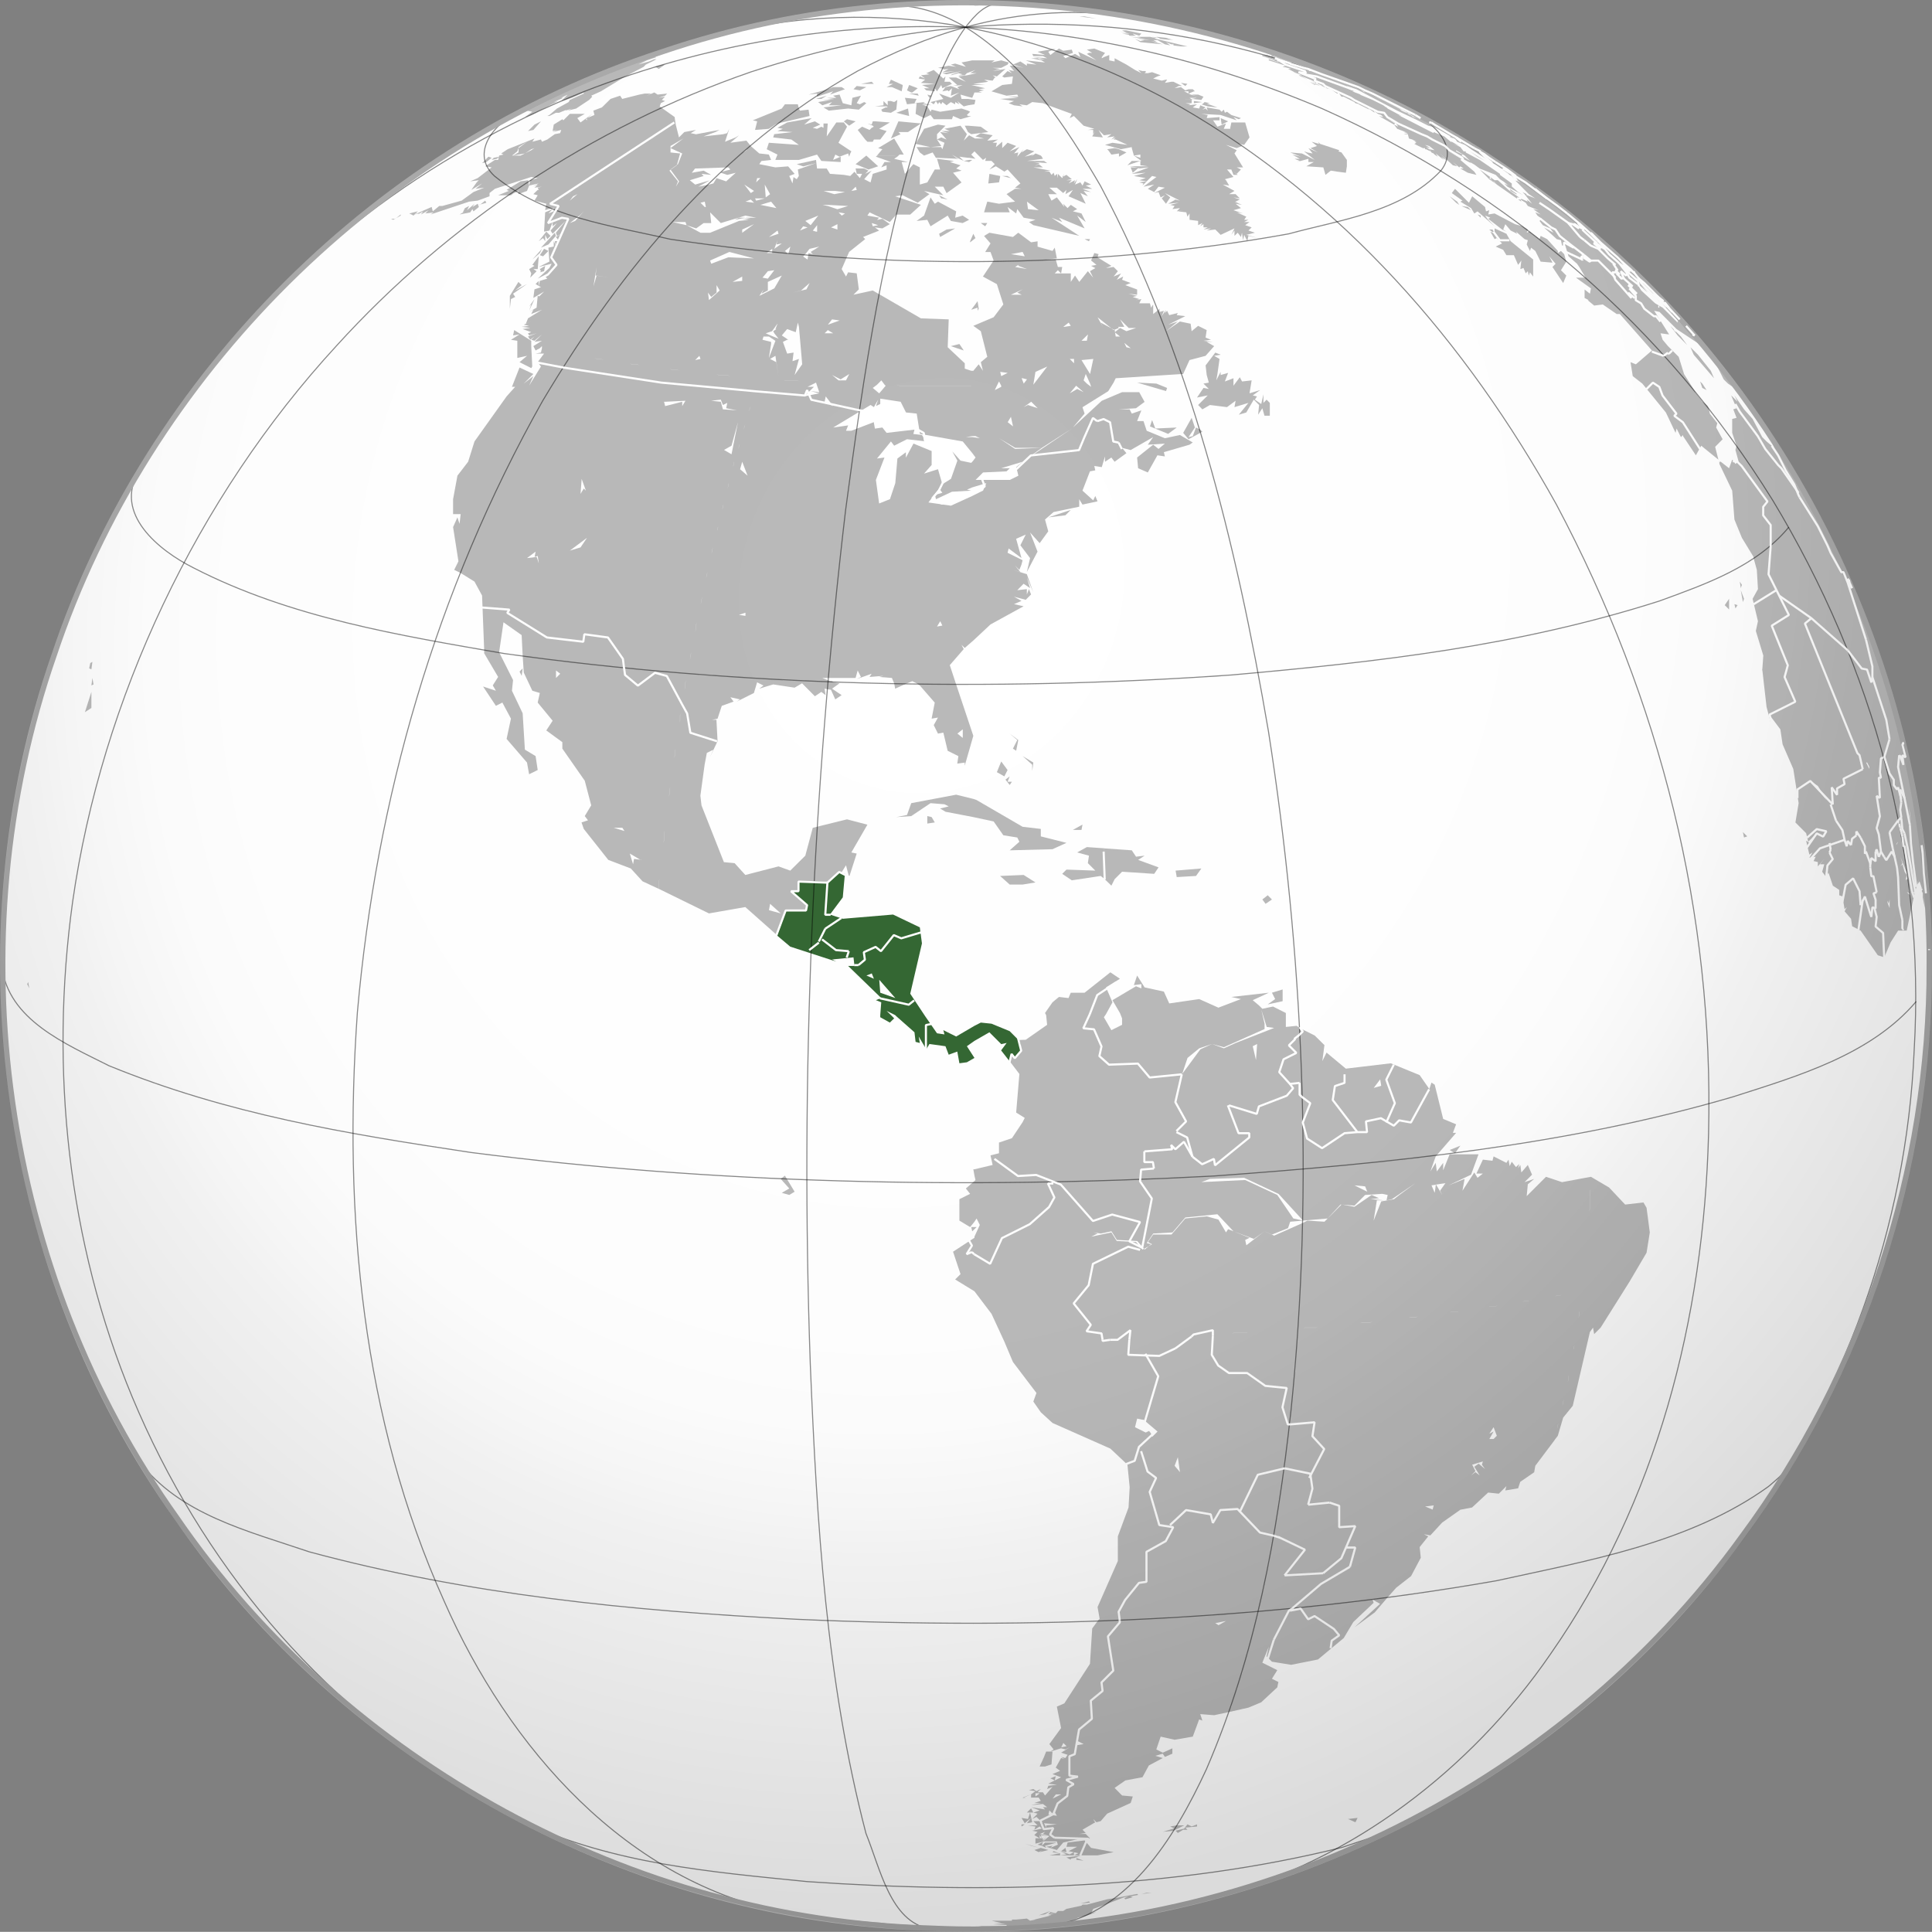 <svg xmlns="http://www.w3.org/2000/svg" xmlns:xlink="http://www.w3.org/1999/xlink" version="1.0" width="550" height="549.955" xml:space="preserve"><rect width="100%" height="100%" fill="#808080" stroke="none"/><defs><linearGradient x1="52.778" y1="-13.239" x2="22.014" y2="51.987" id="a" gradientUnits="userSpaceOnUse"><stop style="stop-color:#ffe1b8;stop-opacity:1" offset="0"/><stop style="stop-color:#ff8b00;stop-opacity:1" offset="1"/></linearGradient><linearGradient x1="-52.251" y1="457.03" x2="-52.251" y2="361.422" id="n" gradientUnits="userSpaceOnUse" gradientTransform="matrix(1.68 0 0 -1.68 899.213 789.76)"><stop style="stop-color:#fff;stop-opacity:1" offset="0"/><stop style="stop-color:#94caff;stop-opacity:1" offset="1"/></linearGradient><linearGradient x1="141.272" y1="70.428" x2="141.272" y2="158.071" id="i" gradientUnits="userSpaceOnUse" gradientTransform="matrix(1.68 0 0 1.68 -86.7 -86.7)"><stop style="stop-color:#fff;stop-opacity:1" offset="0"/><stop style="stop-color:#00a200;stop-opacity:1" offset="1"/></linearGradient><linearGradient x1="127.662" y1="63.215" x2="127.662" y2="183.368" id="f" gradientUnits="userSpaceOnUse" gradientTransform="matrix(1.68 0 0 1.68 599.333 -89.72)"><stop style="stop-color:#006a00;stop-opacity:1" offset="0"/><stop style="stop-color:#009800;stop-opacity:1" offset=".2"/><stop style="stop-color:#00d000;stop-opacity:1" offset="1"/></linearGradient><linearGradient x1="-117.002" y1="397.34" x2="12.991" y2="397.34" id="d" gradientUnits="userSpaceOnUse" gradientTransform="matrix(1.68 0 0 -1.68 899.21 789.763)"><stop style="stop-color:#0053bd;stop-opacity:1" offset="0"/><stop style="stop-color:#0032a4;stop-opacity:1" offset=".994"/></linearGradient><linearGradient x1="-52.251" y1="457.03" x2="-52.251" y2="361.422" id="g" gradientUnits="userSpaceOnUse" gradientTransform="matrix(1.68 0 0 -1.68 899.213 789.76)"><stop style="stop-color:#fff;stop-opacity:1" offset="0"/><stop style="stop-color:#94caff;stop-opacity:1" offset="1"/></linearGradient><linearGradient x1="141.272" y1="70.428" x2="141.272" y2="158.071" id="h" gradientUnits="userSpaceOnUse" gradientTransform="matrix(1.68 0 0 1.68 -86.7 -86.7)"><stop style="stop-color:#fff;stop-opacity:1" offset="0"/><stop style="stop-color:#00a100;stop-opacity:1" offset=".497"/><stop style="stop-color:#000;stop-opacity:1" offset=".994"/></linearGradient><linearGradient id="j"><stop style="stop-color:#b5b5b5;stop-opacity:1" offset="0"/><stop style="stop-color:#b5b5b5;stop-opacity:0" offset="1"/></linearGradient><linearGradient id="c"><stop style="stop-color:#676767;stop-opacity:1" offset="0"/><stop style="stop-color:#656565;stop-opacity:0" offset="1"/></linearGradient><linearGradient x1="127.662" y1="63.215" x2="127.662" y2="183.368" id="m" gradientUnits="userSpaceOnUse" gradientTransform="matrix(1.68 0 0 1.68 599.333 -89.72)"><stop style="stop-color:#6a0000;stop-opacity:1" offset="0"/><stop style="stop-color:#569b0f;stop-opacity:1" offset=".573"/><stop style="stop-color:#4ce72c;stop-opacity:1" offset="1"/></linearGradient><linearGradient id="k"><stop style="stop-color:#000;stop-opacity:0" offset="0"/><stop style="stop-color:#000;stop-opacity:.176" offset=".567"/><stop style="stop-color:#000;stop-opacity:.319" offset="1"/></linearGradient><linearGradient id="l"><stop style="stop-color:#000;stop-opacity:0" offset="0"/><stop style="stop-color:#000;stop-opacity:.004" offset=".415"/><stop style="stop-color:#000;stop-opacity:.027" offset=".568"/><stop style="stop-color:#000;stop-opacity:.078" offset=".772"/><stop style="stop-color:#000;stop-opacity:.176" offset=".889"/><stop style="stop-color:#000;stop-opacity:.319" offset="1"/></linearGradient><linearGradient id="b"><stop style="stop-color:#000;stop-opacity:0" offset="0"/><stop style="stop-color:#000;stop-opacity:.024" offset=".493"/><stop style="stop-color:#000;stop-opacity:.035" offset=".571"/><stop style="stop-color:#000;stop-opacity:.067" offset=".636"/><stop style="stop-color:#000;stop-opacity:.149" offset=".696"/><stop style="stop-color:#000;stop-opacity:.213" offset=".73"/><stop style="stop-color:#000;stop-opacity:.546" offset="1"/></linearGradient><radialGradient cx="-57.022" cy="439.632" r="97.988" fx="-57.022" fy="439.632" id="e" gradientUnits="userSpaceOnUse" gradientTransform="matrix(1.68 0 0 -1.68 899.213 789.76)"><stop style="stop-color:#fff;stop-opacity:1" offset="0"/><stop style="stop-color:#57adff;stop-opacity:1" offset=".595"/><stop style="stop-color:#c9e6ff;stop-opacity:1" offset=".994"/></radialGradient><radialGradient xlink:href="#b" id="o" gradientUnits="userSpaceOnUse" gradientTransform="matrix(-3.098 7.94 -7.191 -2.806 1577.088 -235.887)" cx="99.958" cy="139.375" fx="99.958" fy="139.375" r="45.07"/></defs><path d="M549.222 274.973c.423-80-36.486-159.176-98.114-210.245-61.31-51.791-146.293-74.619-225.175-59.417C141.909 19.733 66.709 76.466 29.4 153.091-5.302 221.95-8.666 305.652 20.564 377.05c30.522 78.03 99.276 139.722 180.079 161.796 77.747 22.604 165.13 7.72 231.27-39.002 66.607-45.842 110.722-122.812 116.395-203.541.766-7.031.944-14.2.914-21.329z" style="fill:#fff;fill-opacity:1;fill-rule:nonzero;stroke:none"/><path d="m287.585 302.303 2.616 3.437-.92 10.983 2.443 1.523-.603 1.206-3.047 4.57-3.682 1.239v3.047l-2.412.603.603 2.73-5.174 1.238h-.317l.317 1.809.286 1.238-.286.286-2.444 2.126 1.206 1.524-3.047 1.523v6.095l3.047 1.84 1.238-1.523.603-.92.92 1.84-1.523 3.333v.318l-6.094 3.967 2.126 6.38-1.523 1.524 5.49 3.364 4.857 6.412 3.65 7.904 2.445 5.808 6.697 8.824-.889 2.444 2.127 3.047 3.333 3.048 16.473 7.3 4.857 4.57.635 6.412-.318 5.777-3.047 8.221v7.015l-5.777 13.11.603 3.364-.317.285-1.81 2.444-.634 10.062-7.3 11.268-2.127.92 1.206 6.095-3.333 4.57 1.206 1.524-.92.604 3.047-.92 1.238.316 1.206-.603-2.444 1.524 1.84.603-.602.92-1.238-.317.92.603-.92-.285-1.524 2.73 1.238.92-2.158.92 2.444.92-1.81.89-1.84.92 2.444.317-2.444.286-.318.92 1.524-.603-2.127 2.445-.603-.921h-1.524l.92-.92-1.237.603-.889-.603-1.238.317 1.841.286-1.238.92v.92h2.159l.603.921-1.841.603h1.84l-2.76.603 3.364-.317 1.206.92h-1.206l.603.635-3.968-.635 2.444.92-1.809.604 1.206.317-1.523 1.524 1.206-.603 1.238 1.206h-2.127l.603.603.603.603h-2.73l2.127.318-.317.92 1.523-.92.604.603-2.73.603 1.523.317-.92.92 1.523.921v-.92l.604.92-.286-.92 2.127.285-2.445-.603 1.524-.603-.603.603 1.84.603-1.84 1.524h3.967l.286.92-2.126.92.603-.602-1.81.285 3.048.92 1.809-2.126 5.205-1.206h2.413l-1.206-1.238h-1.841l1.84-.285-.92-.921 3.65-2.127-.285-.317-.318-.603.603.603.318.317 1.206-.317 1.84-2.127 6.698-3.047.603-1.84-3.047-.286-2.127-2.159 3.048-2.127 4.888-.92 1.809-3.333 3.968-2.126-2.127-.635 2.127-.603.603.92 2.126-.92v-1.524l-2.73 1.238-1.84-.92 1.238-3.65 3.967.888 5.174-.889 1.81-4.888.92.318-.603-1.841 3.967.317 4.254-.92 5.49-1.238 3.651-1.524 4.57-4.253.318-1.524-1.84-.92 1.523-2.444-4.254-2.127 1.841-4.57-.634 2.76 1.523 1.524 5.491.889 7.618-1.524 7.332-6.094 2.73-4.57 5.777-5.46-.286-.92 2.127 1.206-7.3 6.697 5.776-4.253 3.65-4.254 2.445-2.761 4.253-3.333 2.761-5.205-.317-3.048 2.444-3.047-1.238-.603 1.841.318 3.365-3.65 5.174-3.65 3.332-.636 4.571-4.253 3.047.317 2.159-2.158-.318 1.238 3.65-.603.603-1.841 3.968-2.73.318-1.84 5.49-7.301v-.032l.921-1.206 1.524-5.174 2.73-3.364 4.888-21.013.888-1.238.318 1.841 1.84-1.841 8.222-13.077 4.856-8.253.92-5.777-.92-7.015-.889-1.523-5.205.603-4.57-4.857-5.175-3.047-8.22 1.524-4.571-1.524-5.492 5.492.318-3.365 1.81-1.524-2.73.92 2.126-2.126-1.206-2.761-1.841 2.126-.286-2.126-.635.92.318-1.206-.92.889-1.207-1.524-.603 1.238-.317-1.84-.603.92-3.65-1.841-.318 1.238-2.73-.318-1.84 3.968h1.84l-1.523 1.206-.92-1.524-3.365 5.206.603-3.365-4.571 1.841 6.412-3.047 2.126-5.808h-8.22l-1.842 4.57v-2.126l-1.809 2.444-.317-2.444-1.524 2.444 1.524-4.285 5.808-6.698h-.92l.92-2.444-3.682-1.523-2.412-9.745-.92-.603-.603 1.841-2.762-3.968-8.22-3.364-12.793 1.524-5.49-4.571-1.207 2.444.603-4.57-2.761-2.73-4.254-2.127v-.032l-.92-.603-3.047.317v-3.967l-3.65-1.841-3.048.635-.92-.92-1.81-1.525 4.571-2.126-10.665 1.206 2.73.603-6.412 2.444-5.459-2.444-8.538 1.238-1.524-3.365-5.491-1.206-2.127-3.364-.92 2.73 2.126-.286v1.206l-1.523-.603-6.698 3.967 2.127 3.65.603 1.524v1.841l-3.047 1.524-2.127-3.682.603-.889 1.841-3.364-1.84-4.254 3.967-2.444-2.73-1.84-7.332 5.808h-3.936l-.635 1.523-2.73-.317-1.84 1.524-2.127 3.047.317.603.286 2.761-6.094 4.254-3.211.098m-48.273-47.33h-1.206l1.523-2.443.889 3.364 2.158-6.697-1.523-.317 4.57-7.904-5.808-1.524-9.745 2.413-2.126 7.935-4.285 4.253-3.333-1.206-9.459 2.444-3.047-3.364-3.047-.286-6.38-16.156-.318-2.762 1.207-8.824.634-3.364 1.81-.889-.92 2.127 2.158-4.571-.318-6.094h-1.206l1.524-.318 1.206-3.65 3.364-1.206-.92-1.238 2.73.603-.921.635 4.888-2.444.92-3.047 1.81.92-1.206.889 3.967-1.206 6.095.92 2.126-1.238 3.65 3.682 1.841-1.238 1.207.92-.286-1.84 1.81.317 1.237 2.73 1.81-1.206-2.73-1.841 2.126-1.524-1.84-.285-.286-.318h-.508l-2.254-.92h9.459l.603-2.127.92 1.841-1.206.603 4.254-1.523-.603.92 3.967-.317-1.238.317 3.65.286.635 1.523.286 1.524 3.365-1.524 1.523-.603 1.27.635.857.571 4.253 4.889-.889 4.57 1.81-.317-1.207 2.158 1.207 2.413 1.523-.286 1.238 5.174 3.047 1.523-.317 2.127 2.126-.286v.889l2.445-8.507-4.889-14.632-1.809-5.491 3.968-4.571-.635-1.206.92.888 2.445-2.126 4.888-4.57 9.427-5.175-2.73-.603 2.127-.92-2.127-1.206 3.333.888 1.523-1.523-.603-1.524-.603 1.524v-1.524l-2.73.318 1.81-1.841 1.84 1.237-.92-3.047 1.841 4.254-1.84-5.174-3.968-1.206 2.126.603-1.523-1.841 1.238 1.238.603-1.524.317-1.238-4.285-2.126.317-1.207 3.65 2.73-1.523-5.491 2.73-1.206-1.524 3.047 2.762 3.65-.92 3.968 3.046-5.809-2.126-5.46 2.73 3.048 2.444-3.365-.921-3.364 2.444-2.127 7.3-1.523v-2.127l.921 1.523 4.285-.92-.635-1.524-.603 1.238-3.047-2.761 2.127-5.491 1.523-.286-.285-1.238 2.126.317.92-3.047v1.524l1.81-1.206.92 1.206 3.365-2.444-1.238-1.524 2.444.635 6.412-3.682-1.524 2.158 4.857-.317-1.81 1.524-1.523-1.207-4.57 3.65.285 3.048 2.761 1.206 2.73-4.888 2.127.317-.286-1.206 7.3-2.127.921-.634-3.65-2.127-4.285.92-5.174-2.126-.92-2.762h-1.81l1.206-3.047-2.73.92-.602-1.205h-3.048l4.857-.318 2.444-1.81-1.524-2.76h-4.888l-5.777 2.444-8.22 7.617 3.332-3.967-.603-1.81 7.332-4.57 1.524-2.444.603-1.238 18.886-1.206h.317l1.81-3.968 4.57-1.206 2.444-2.762-2.126-1.206h1.809l-2.73-.317 2.127-.286-1.524-.635.318-2.126-2.444-1.206-1.841 1.523-.286-2.127-3.047-.634-3.968 2.761 3.365-2.761-2.762.92 4.888-2.444-2.444-.286.318-.603-2.444.603-.603-1.238-.635.635.317-.92-1.206 1.809.603-1.524-1.238.318v-.92l-.286.317-1.523 1.206v-2.73l-.603.92-.318-1.237h-3.047l.603-1.206-1.523.285.92-.285-1.84-.603 1.237-.318-2.444-.603 2.444.286V82.41l-3.364-1.238 1.523-.603-2.444-.92.318-.921-1.841.92 1.237-1.809-2.126.889 1.206-1.524-1.206-1.206-2.159.318 1.524-.635-3.936-2.413.286-.92-1.206-.317-.92 2.126 1.523 1.238-1.524.286 1.206.635-1.523.888.92 1.841-1.523-1.84-2.444 3.047-1.207-1.81-1.206 1.81v-2.413h-4.571l.89-.92.92.92.317-1.84h-1.238l-.603-2.127h-2.73l3.048-.318-.603-3.047-.635.92-4.254-1.206v-1.523l-1.84.285-3.65-2.73-1.524 1.207-6.698-1.206-1.523.92 1.84 2.127-1.523 2.444h1.524l.888 2.412-3.047 4.571 3.968 2.158 1.84 5.777-2.76 3.65-5.777 2.445 2.126 1.523 1.841 7.3-1.84 1.524.602 2.444-1.206-1.84-1.523 1.84h-.604l-1.84-.603v-1.523l-4.857-4.571.286-7.935-7.904-.286-13.712-7.935-5.491 1.206 1.523-1.524-.603-4.57-2.444-.286-.603 1.206-1.238-2.127 2.127-4.888 4.57-3.65-.602-.603 4.57-1.81-1.206-.92 2.127.286 2.126-1.206-2.126-1.524-1.524.317.603-.634-3.332-.603.603-.92 5.776 2.76 1.841-2.126h3.968l3.047-2.762-7.332-2.444 2.127-.285 4.285 2.126 3.333-2.444-1.524-.92 5.491 1.238-2.444-2.444h2.444l.92 1.84 4.254-3.047-2.412-2.761 2.412-.603-1.524-.603 1.238-.92-3.047-.921 1.206-.286-4.856-.635.889 3.048h-1.524l-2.127 3.681-2.126.604v-4.889l-1.841-.92-2.412 2.761-.921-3.364h1.81l-3.937-.92.89-.604-.89-.285h-4.888l-.317.285 4.285 1.524h-1.841l-.92 1.523 1.523-.603v1.207l-3.936 1.237-.635 2.444-1.809-.92 2.127-2.444-1.841.92.92-.92-1.206-.603h-2.444l.317 1.523h1.524l-.635 1.207-1.523-1.81-1.207 1.207-1.84-.318-3.936-.286-.921-1.523h-2.761l-.286-2.444-5.491 1.206 1.84.635 3.65-.92-5.173 1.809.286 1.84-.603.921-.92-.603-.286 1.81-.921-2.127 1.524-.604-1.841-2.126-3.65.285-4.571-.92.603-.889 2.761-.317-.635-1.524-2.73-.317-2.443-2.127-1.207-1.523-4.57.603 1.809-1.524.635-.603-.92.603-3.048 1.238.603-1.841.603-1.841-.603 1.238-1.206.286h.889v.031h-.92l-5.46.603 3.333-1.237 1.238-.604-1.841.318-4.888.92-1.524-.317 1.524-.92-3.333.603-1.524 1.523-.92-3.65-.286-1.841v-.286l-4.285-3.047.317-.92 1.206-.603-.92-.318.92-.92-1.809.317 1.81-.603.603-.603-2.73.286-.92-.604-2.127.92.603-.316.603-.286h-1.81l-1.523.286-4.888 1.237-.603-.92-2.73.92-2.444 2.413-2.444.92.317 1.238-1.968.825 1.334-1.142-3.333 2.444-.92-1.238 2.126-1.206h-4.253l-1.841 1.84-.286-.317-2.444 1.524-.318 1.84 1.238-.317-1.238.604 2.445-.604-.318.92-1.523.287-2.127 1.523-1.524.635-.285-.635-2.444.635.603-.92-7.618 3.047-1.841 1.206.635.317-1.238.286-.064.35-1.46.285-.603.603 1.524-.318.508-.507-.19.825h-.921l-2.762 1.809 1.841.317-3.968 3.048-2.126.92 2.444-.317-.603.603-1.524 2.158 3.047-1.84-1.84 1.523 2.443-.318-3.047 1.238-3.364 2.444-5.491 1.524h-.89l-1.84 1.523-.318-1.237-4.856 2.126 1.206-.285-.285.285 1.523-.889-.635.89 2.159-1.207-.92.92 2.316-.285-.793.571 10.95-3.65 2.444-.286 3.365-1.238v-.92l1.524-1.206 10.347-3.365 1.841.318-2.126.603-.318 1.523 2.73-.603-1.81.92 1.524-.602-.92.888 2.126-.285-1.206.285.286.635h-.286l-1.238 1.206 1.238.318-.92 1.523 3.364.889-.317 1.841.92-.317 1.206-.603-1.206.634 1.524-.317v.92l-1.524.604 1.206-1.207-2.126.89-.318 5.49 1.524-.285.92-2.444v1.206l1.238-.92-1.84 2.158.602.888 3.65-3.65-2.729 3.365.317.92 1.81-.92-2.127 1.206.92 1.206h-1.237l.317 1.238-.603-1.238v1.524l-1.524.317.286 3.968-3.047 1.523 3.682-.92-.635 1.206-3.333 3.047 3.047-1.524 2.127-1.809-3.047 2.73.603.603-2.127.635-.285 1.428.603.381-1.841.603-.318 2.444 3.047-1.809-1.364 1.365-.445-.159-.317 3.365-2.127 1.206 1.206-.603-.603 1.206 3.047-1.206-3.967 2.444-.603 1.523 1.523-.634-2.126.92 1.523.318-2.127.285 2.445.318-2.159.317 2.444.889-.92.317.317.603 2.127-.603-2.444.92.635.921 1.206-.92-.92.92.92.286 2.126-1.81-2.126 2.127 2.126-.317-2.444 1.523.635 1.238 1.206-.635.603-.603v.603l-.285 1.238-1.524.286h2.412l-1.809 2.444.92 1.238-3.364 5.46 1.206-2.73-2.73 2.126 2.73-2.73-3.936-1.84-2.158 5.49h.92l-2.444 2.73-9.141 12.824-1.81 5.777-3.046 3.968-1.238 6.697v4.253h2.158l-.317 2.762-.603-1.841-1.238 2.761 1.523 9.745-1.206 2.444 1.841.888 3.936 2.445 2.158 3.967.603 15.553v.889l3.968 6.73-1.523 2.411.888 1.524-3.65-1.206 3.65 5.491 1.841-.92 2.444 4.57-1.238 5.777 5.809 6.73.603 3.332 2.444-1.206-.603-3.968-3.047-1.84-.635-10.348-3.047-6.412.317-3.047-3.967-7.904 1.238-8.538 5.173 3.65.286 5.809.318 4.856 2.444 5.174 2.126.635-.603 2.73 4.253 5.173-1.809 2.762 4.571 3.333v1.84l6.38 9.142 1.84 7.015-1.84 3.047.92 1.206-1.84.603.634 1.841 6.983 8.824 6.412 2.444 3.333 3.65 4.57 2.127v-2.126l.318-.604-.286.604v2.126l14.315 7.015 10.348-1.81 8.946 7.936M266.109.74l-.127.064h.159l.127-.032.762-.032h-.92zm.032.064-.254.031-.381.19.635-.221zm-.254.031.095-.031-3.523.222h-.286l-2.888.222.444-.222h-.603l-1.238.317h1.238l.127-.063 5.65-.254.984-.19zm8.157-.095-4.888.286h3.047l1.841-.286zm.318 0 .285.286h2.127l-.889.317 1.81.286 3.65-.286-1.524-.317h-1.809l-3.65-.286zm5.46.286 2.158.317v-.317h-2.159zm-24.981.317-.127.127 1.048-.127h-.921zm-.127.127-1.397.159h1.238l.16-.159zm-1.397.159h-2.444l-.634.222 3.078-.222zm-3.078.222-1.175.095h-.92l-.73.254 1.936-.254h.635l.254-.095zm-2.825.35-.476.063h.285l.19-.064zm-2.317.063-.604.285.921-.285h-.317zm-2.73.285-.318.318.603-.318h-.285zm64.275 0 5.174.92 3.365.318 1.84.286.985.19.222.127h.35l1.49.286 3.048.635h.889l3.047.603-.603-.317h-.603l-.92-.286h-.286l-1.524-.318h-.635l-1.809-.317-1.174-.254-.064-.032h-.063l-1.46-.317-9.142-1.206-2.127-.318zm-3.935.92h1.523-1.523zm-69.196.604-3.047.317-2.127.286-3.047.635 2.666-.222 1.81-.413h.412l.35-.159.539-.127 2.444-.317zm73.735.603 4.888.635-3.365-.635h-1.523zm-79.448.444-1.905.19-.285.287 2.19-.477zm-4.349.477-1.81.412 2.445-.412h-.635zm-1.81.412-1.237.19h.317l.92-.19zm3.334-.412-2.571.634.158-.031 2.413-.603zm-3.65.317-1.207.286 1.524-.286h-.318zm-1.207.286-1.333.317h.73l.603-.317zm-1.333.317h-.508l-.412.222.92-.222zm-.92.222-.413.095h.222l.19-.095zm-.413.095h-.698l-.603.286h-.603l-.92.318-.255.126.35-.095.126-.031h.096l2.507-.604zm109.92-.92 2.443.603-1.523-.603h-.92zm.92 0 2.73.603-2.444-.603h-.286zm.92.286 1.207.317 2.126.317-3.333-.634zm3.333.634 1.016.223-.698-.223h-.318zm-110.205-.603-2.222.286 2.159-.254.063-.032zm111.443.89 4.856 1.237h.508l-.095-.032h-.032l-.095-.063.635.095-1.047-.254h-.032l-2.889-.666-1.206-.318h-.603zm5.777 1.237H339.145l.35.127 1.904.476-1.841-.603zm1.841.603 1.206.318 2.127.603-1.81-.603-.634-.318h-.889zm3.333.92 1.619.223-.699-.222h-.92zm1.619.223.222.063.317.159 1.81.476-1.842-.635-.507-.063zm2.348.698 1.46.413-.253-.127-.89-.286h-.317zm0 0h-.349l.952.286-.603-.286zm-.349 0-1.365-.413.19.096.921.317h.254zm-1.365-.413-.095-.063-.508-.127.603.19zm3.174.826.381.19 1.81.603h.634l-2.825-.793zm2.825.793 1.334.381-.127-.063-.92-.318h-.287zm1.334.381.476.222.444.159-.127-.159-.793-.222zm.92.381.159.159.762.158-.921-.317zm.92.317 1.365.445.635.317h.286l-.254-.127.508.127h.127l-1.048-.349-.54-.286h-.317l-.761-.127zm2.667.762.635.222.222.064 2.698.889-.572-.286-.92-.286-1.841-.603h-.222zm.635.222-.762-.222h-.254l1.016.222zm-19.966-5.586-.54-.127.921.286-.38-.159zm-125.155-.92-.634.158h.317l.317-.159zm-1.555.158v.095l-.603.223h.603l.635-.318h-.635zm-.603.318H211.261l-.604.317h.604l.444-.222.476-.095zm-1.524.317-1.523.286h-.286l-.635.317h-.603l-.603.286h-.603l-.603.317h.286l-.572.222.73-.222h.16l.19-.095 1.745-.508h.508l.952-.317h.254l.603-.286zm127.79-.159.286.032.031.032-.317-.064zm-19.013.445 1.238.603-1.841-.286 2.762.603H319.434l1.841.318.318.285h1.809l-.603-.285-.318-.318 1.841.603.603-.603-4.253-.92h-1.238zm-114.268.92-3.047.92.984-.19-.349.19h-.635l-.857.286h-.032l-.095.032-.793.286h-.35l-.603.317h-.603l-.603.286h-.317l-2.73.92-.635.318-.888.285h-.921l-1.841.603-.603.318-1.206.413v.19l-.064.032-.857.285-.888.286H186.915l.825-.254.064-.032h.032l.54-.317-1.778.603-.603.317h-.318l-.508.286-.095.032-1.904.603h-.222l-.127.127h-.032l-.476.159-.603.317h-.286l-.635.317h-.603l-.286.286h-.317l-.603.318h-.318l-.603.285h-.317l-5.396 2.159h-.063l-.064.063-.571.222h.317l-.793.318h-.413l-.317.285-.096.032-1.46.603h-.285l-.19.19-1.017.413.92-.317-.76.317h-.477l-.286.286-.412.222-.096.032-.92.38h-.413l-.285.286-.19.096h-.033l-.317.158-.857.35h-.127l-.635.317-1.238.54-.285.063h.127l-.603.254-.35.159-.666.285-.635.222v.223l-.413.254-1.11.444-2.73 1.524.285-.318-2.73 1.238-.317.286-1.206.603-.952.476-.127.063-.159.064-.603.317.635-.285-.635.603-1.81.92 3.048-1.238 1.524.318-2.127 1.523 1.81-.603 7.617-3.967-1.206.285 2.73-1.206h-.603l1.84-.92-1.84 1.84 1.206-.317 1.84-.603 2.667-1.206h.063l.635-.318v.318l-3.967 1.81-.318.602-3.333 1.841-2.158 1.841-.603.286h.603l1.841-.92h.92l2.095-.858-.285.254 1.84-.603-1.205.603 2.412-.603 3.682-2.444.889-.92-.286-.286 2.73-1.238 7.014-4.253 5.174-2.73.603-.635 1.841-.889 1.206-.634h-.603l-.158.063-1.365.571-2.984.857 2.38-1.174 2.73-.92h-.603l3.968-1.524h-.92l.126-.127.604-.159h.19l.063-.063.857-.254h.286l.381-.19.444-.128h.096l.127-.063h.031l.762-.222h.318l3.935-1.238 3.365-1.206 4.222-1.206h-.572l-.444.19-.381.095.825-.285.635-.223v-.095h-.032zm-56.372 21.933.159-.127-.603.35.444-.223zm.159-.127.762-.476-.603.318-.16.158zm.762-.476-.223.222.286-.158.54-.381-.603.317zm.063.064-.095.095.793-.476-.698.38zm172.1-20.473 5.491.92-3.967-.317 2.444.317-1.206.286-1.524-.603 1.524.92 6.38.603-3.333-.92 1.809.317-1.206-.603h1.206l2.127 1.206 1.523.318-1.206-.92 1.524.602h.603v.318l2.126.285h1.841l-8.824-2.126-.634-.318-1.207-.285h-3.65l1.206.285-3.047-.285zm6.094 0 .921.285h.889l-1.81-.285zm1.81.285h.031l.604.318 3.047.317-1.206-.317 1.809.317-2.127-.635-2.73-.285.572.285zm-29.234 3.047-5.174.921 2.127.92-3.65-.317.317.635h2.73l1.206.603-3.936-.317 3.333.603h-1.524l-.603-.286h-1.84l2.92.571 1.047.635-5.491-.603 3.047 1.206-2.73-.285v.603l-1.84-1.207-2.127.89 3.047.92-2.73-.603h-1.238l1.238 1.523-1.524-.317.921.92-1.238-.603-1.524 1.524.604.317 2.444-.317-.286 2.126-2.762.318-3.047 1.809 4.285 1.238 3.048-.317.285.603h-3.047l3.047.317-5.174.317 3.968.604-1.524.603 1.524.603 2.444.317-.92-.603 2.126.286 1.524-.92 3.047.317 1.524.603 6.697 2.444-.603 1.206 1.206-.603 2.761 2.761 3.048.889-1.841.317h1.523v1.207l.603-.89-.888 1.524 3.047.286-1.238-2.127 1.523 1.524 2.127-.317-1.206.92 2.126-.286-.92.89 1.238-.604-.603.603h.603l3.333 1.524-4.254-.603-2.126.603 4.57 1.238 3.048-.603v.285l.603 2.127 1.84-.286v.92l-1.84-.634 2.126 1.523h-.285v1.238l2.126.286h-2.126l-.635.635 3.047-.318-4.856 1.841 3.967-.317-3.364.92 3.364.604-1.84.603 2.126.317 1.523-1.523 1.238.285-3.682 2.762 3.048-.603-1.81 1.206 1.81.92 1.237-1.523 1.81.285-3.047 1.524 1.237-.286.604 1.524 1.206-.603-.89.888 1.207 1.524 1.206-1.81-1.523-1.237 4.285 2.158-1.27-.285L332.543 58l3.047-.286-2.444.603 1.238.318-.603.889 2.127-.286-.92.92 2.126-.317-1.81.317 2.413.286.317 1.238.603-.92v1.809l2.445.317v1.206l1.206-.603-.603.92.92-.602v.92h1.206l-1.206.603 2.127-.317-1.206.603 2.444-.286 1.523 1.524 3.936-1.841-.889 1.84.89-1.237v1.523l.92-.888.92 1.206.286-1.206.317 2.126.318-1.523.888 1.809.318-1.524 2.73.635-3.333-.92 2.444-.603-1.841-.635.92-.889-1.84-.635 1.237-.888h-1.523l1.206-.635h-1.206l.603-.889-2.73-1.238 1.81.318-2.73-.921 2.126-.603L351.747 58l1.809.317-2.127-.92 1.841.317-1.523-.317 1.206-.603-1.81-.603 1.81.285-1.206-1.206h-1.841l1.523-.92-3.333-1.81 1.81.286-.89-1.523-.317-.286 2.444-.635-1.84-2.126h1.237l.603 1.523h1.207l-1.207-.92.92.634 1.207-1.237-1.206-.604h1.81l-2.445-3.967.635-.92-3.047-1.524 3.047.92 1.524-.603-.921-.603 1.524.286 1.523-2.127-1.238-4.253h-3.936l-.317 1.523v.286h-1.841l.635-1.524-2.444.921-1.238-1.81h1.84v-.92l-3.65.286.286-.889-1.809-.317 5.491.317 4.57 1.524-.92-.92 1.524.602.603-.317-2.73-.889-1.238-.92-.603.285-.317-.888-.603.603-.603-.603-3.65-.635.285.92-.603-.603-.92.318.92-.635-1.523-.603-.286.92-1.841-.317 1.206-.889-2.412.286.603-.286-1.524-.317h1.81v-.92l-2.413-.287 2.73.286-.92-.603h2.126l-1.523.317 2.761.286.603-.92-1.523-.603h-1.841l1.84.603-2.126-.603-.571-.286 1.491-.635h.286l-.603-.603h-1.206l-.92.317-1.239-.92-1.809.317 1.206-.635h.921l-2.444-1.206h-.603l-1.841.318.635-.92h-.318l-1.206.285-2.444-.603 1.206-.603.92-.318-2.444-.888-1.206.285h-.92l.317-.285v-.318H325.243l-1.238-.317.92.92-1.809-.92-2.444-1.524-3.365-1.81v.921l-1.523-.317v-1.524l-1.524.604-.603.317v-.317l.92-1.207-3.046-1.238-2.127.318 1.524.92h-.921l-.603.286 2.73 1.841-5.174-2.444.603 1.524-1.524-.921-2.73 1.238-.634-.603 2.761-.92-.317-.921-2.444.317-1.206-.635-2.444 1.841-.603-.92 2.126-.92zm34.09 43.01.032-.032-1.524-.318 1.492.35zm-8.19-5.206-2.126.286 1.206.317-.285.603 1.206-1.206zm-1.808-4.285h-3.047l2.412.317h-2.127l.603 1.524 2.159-1.841zm0-1.524h-2.444l-1.238 1.238 3.682-1.238zm38.375-30.471-.603.317.92.318 2.127.889-2.444-.89.92.604h-.92l1.523.603-1.206-.317h-.317l-.603-.603-1.841-.604h-.89l2.413.92-2.73-.92v.318l.92.286 2.128.603.603.317-2.73-.92 4.57 1.84-3.65-1.237v.317l4.444 1.397.127.127h.286l-.92.317 1.237.222v.064h.286l.92.317h-.92l.635.286 1.206.635.412.095.16.063-.89-.158.92.285 1.524.603h-.603l3.65 1.524.921.635.318-.318.285.603 2.444.92-1.84-.602 1.237.603h.286l.317.317 1.206.286 1.841 1.238.318-.318.889 1.207h.634l3.048 1.523.285.318 1.238.317h-.317l3.047 1.524-.603-.635 2.126 1.523-.317-.603 1.238.92.92.318.603.603-1.237-.317 4.285 2.444.285-.318-2.412-1.523 2.73 1.523.603.921-1.206-.603.92 1.206 2.412.92h-.603l1.206.318-1.206.286h1.206l.318 1.238 2.127.603-1.207-.318 1.207.635h-.604l.604.286-.604.317 1.207.603 1.238.603h.603v.318h.317l1.206.603-.317-.603-.889-.603 1.206.285-1.523-.92 1.206.317 1.523 1.206-1.523-.285.635.92.603.286.285.317.92.603-.602-.92 1.523 1.238.92.603-.92-.92 1.841 1.205-2.158-2.126 3.682 3.364 1.206.286-1.206-1.206 1.81 1.523.317-.317.92.635h-.92l2.126 1.206 2.444.603-.603-.92-3.967-3.333.285-.318-3.65-2.126 6.412 3.364-.318-.317 1.27.73 1.492 1.11 4.57 1.81 1.207 1.238 1.079.698 1.365 1.111-1.206-.603.888.92 4.571 2.445-1.524-.92-1.809-1.588v-.857l-3.364-2.444v-.286l-5.777-3.967-3.968-2.127v-.317h-.603l-.92-1.206-1.841-.92 1.523.602-2.127-1.206h-.317l-1.81-1.524-3.046-1.237v.317l-10.062-5.174.92.286-3.967-2.127-.286-.317h-.032l-.349-.19-.54-.413-3.047-1.524-3.65-1.523h.286l-2.444-.921h.635l-1.524-.603-.635-.92 2.762.92 11.585 6.094 5.174 2.444 3.65 1.841 1.206.286 1.238.603-7.618-4.856 1.81.92 2.444 1.524 1.84.888.286.635 6.698 3.65 3.967 2.127 1.524 1.206-2.444-1.206 1.238.92 4.253 2.73 3.047 1.841 3.047 1.81.318.634.285.286h.032l.571.286.635.635v-.318l.603.635 1.238.889-1.523-.603 3.936 3.967 1.84 1.206-2.602-1.015.158-.19-1.206-.604.603.603 2.127 2.73-1.524-1.206.318.603-2.127-.92-3.364-2.413-3.047-2.761h-.921l-1.174-.857.254.73.349.317.412.254-.127-.127.92.603-.793-.476.699.698.031.032.064.064 6.983 4.856-.286-.603 1.524.92.603.92 3.047 1.207-1.524-.317 2.127 1.523-1.523-.603.603.92 1.238.921-.635.603.92 1.206 2.127.92.92 1.239-2.73-1.524 3.65 3.333 1.207.317.317 1.524h.92l.921 3.047 2.413 2.127.635.92 1.809 3.047h-2.73l4.253 3.048-.285 1.523-1.524-1.206v2.412l1.206.635h-.317l1.84 1.524 2.445-.318 3.968 2.73h.888l2.159 2.444.285.317 6.698 7.618-4.571 3.936-1.524-.603.635 3.968 2.73 2.126 6.697 8.221 2.762 5.809.285-1.238 1.238 2.444.603-.603v.317l3.65 5.46 1.524-2.73 4.888 3.968-.92-3.65 2.127-2.159-1.841-3.333.317-1.238-2.127-2.73-.317-1.523-.286-.603-.285-.286-.032-.031-.318-.286-.888-.635-1.841-2.412-.318-.635-3.047-4.856-1.523-4.888-3.048-3.048-1.523-1.809-.603-1.84 2.444.317-4.253-6.73 1.523.318 4.856 4.888 6.412 4.253 3.301 3.619-.889-1.175-1.809-2.126-2.444-2.762 1.206 1.238-.888-1.523-.445-.318-.032-.032v-.031l-.127-.254-1.047-1.143-.19-.38-.286-.128-.508-.54-.127-.222-.127-.063-.762-.825-.031-.064-.286-.571-.603-.318-.318-.603-.317-.158-.603-.762.317.317-2.444-2.761.318.603-3.365-3.333-.032-.063-.253-.54-.445-.222-.032-.032-.254-.254-.19-.412-.35-.19-.444-.477-.126-.254-.19-.095-.7-.762-.031-.063-.032-.032-.254-.254.096.19-.413-.19-3.65-3.682-.064-.032-.254-.254-5.173-4.888-.318-.286-3.333-2.761-4.983-4.253.413.317-.603-.635.793.635h-.19l.761.476.445.413 1.84 1.523-2.76-2.412-.572-.413-.444-.38.73.476-1.238-.89-2.413-2.157.89.92-.35-.19-.54-.413-.92-.92-.19-.096h-.032l-.096-.222-.603-.317-.317-.286H444.081l-.095-.159v-.032l-.286-.19-.222-.222-.285-.286-.032-.032-.318-.285-.603-.318-.603-.603-.952-.666.38.38-.126-.063-.032-.032-1.016-.761-.095-.096.222.127-.38-.285-.127-.127-.603-.603-.032-.032-.603-.286-.603-.603-.603-.317-.921-.603-.603-.318-.603-.603-.603-.603-.635-.317-.286-.286-.476-.222-.159-.095-.603-.318-.603-.603-.92-.603-.286-.286v-.031h-.19l-.127-.286-1.206-.603-.318-.318-.603-.317-.317-.286-.572-.285-.634-.318-.318-.317-.508-.254-.095-.064-.603-.603-.603-.285-.318-.318-.603-.317-.317-.286-1.143-.571-.063-.032-.318-.317-.285-.318h-.318l-.285-.285h-.032l-.603-.318-.508-.254-.095-.031-.032-.032-.254-.286h-.032l-.571-.285-.032-.032-.73-.445-.063-.031-.095-.127h-.032l-.286-.127-.317-.159-.064-.063-.635-.381-.063-.032-.159-.159-.603-.285-.127-.064-.127-.095-.444-.254-.032-.032-.19-.159-.603-.317-.286-.317-1.238-.603-.286-.286-1.206-.603-.032-.032-.634-.317-.254-.286-.603-.286.317.286-.476-.286h-.159l-.603-.317-.254-.286-.063-.032-.318-.285-3.047-1.524-.286-.317-1.809-.92h-.032l-.095-.032-2.761-1.048.762.476-1.524-.603-1.301-.857-.127-.095-.476-.254h-.032l-1.429-.317 4.889 2.444 2.126.92-1.396-.286.412.286.127.064.064.031.158.096.064.031.571.381.603.286-.92-.286-.889-.635-.063-.031-.572-.254-.254-.19-1.555-.73-.54-.509-1.301-.698-2.412-1.238h.158l-.063-.032-.476-.19-.254-.063h.127l-2.857-1.238 3.333 1.238.603.285-1.524-.889 2.54 1.111-.381-.222 2.285.857-1.11-.54-2.413-1.206.317.286-1.238-.603-.793-.54-.095-.063h-.349l-.604-.317-.57-.286h-.033l-.031-.032-.508-.254.444.19-.19-.222H390.756l-.095-.063-.635-.254h-.476v-.222l-.159-.064h-.158l-.127-.127-.476-.19-.254-.254-.064-.032h-.603l-.19-.19-1.936-.73-.286-.318h-.032l-.603-.285h-.317l-.286-.318-.635-.317h-.286l-.603-.286h-.317l-.317-.317-.604-.286h-.158l.285.095.19.19-.666-.285h-.254l-.19-.19.444.19h.19l-.698-.254-.063-.063H380.091l-.095-.095-.032-.032-.19-.19-.603-.286h-.318l-.444-.159-.159-.159h-.254l-.349-.127-.031-.031-.064-.032-1.11-.413-.318.318-1.206-.635-1.524-.286-1.841-1.238-2.444-.889-.571-.317.888.317h.127l-2.57-.92-.318-.095-1.206-.508-2.127-.635h-.317zm6.538 2.158.254.096-.095-.096h-.159zm.254.096.222.19h.318l-.54-.19zm.54.19.444.159-.159-.159h-.285zm.444.159.159.159.603.285h.254l-.571-.285-.445-.16zm5.65 2.285-.317-.317h-.318l-.603-.286h-.063l.984.603h.317zm-1.301-.603-.54-.317-.92-.286h-.286l-.476-.159.159.159.603.286h.603l.635.317h.222zm-2.222-.762-.159-.158h-.286l.445.158zm-.445-.158-.57-.286.253.286h.317zm12.824 5.173 2.158.984-.063-.063-.603-.318-1.206-.603h-.286zm4.253 1.905.095.032-.095-.064v.032zm1.111.476-.063-.095-.445-.159.508.254zm9.903 5.967.572.254-.254-.19-.032-.032-.095-.063h-.032l-.635-.318.476.35zm8.634 3.555h.159l-1.048-.54.889.54zm30.82 20.22.667.444-.254-.254-.413-.19zm3.46 2.634.508.412-.222-.412h-.286zm9.745 7.903 1.682 1.524h-.159l.476.254-.254-.254h.064l-2.412-2.127.603.603zM426.02 52.446l-1.111-.952-.318-.19-.031-.127-.572-.476.254-.286-3.015-2.158 2.73 2.761 2.063 1.428zm3.428-2.952-.318-.317-3.047-2.127 3.365 2.444zm-59.42-28.059h-.317l2.444 1.238-2.127-1.238zm-6.094-4.856-1.84-.92-.287.317 2.127.603zm-87.16.603-1.524.317-1.524.286 1.238 1.238-3.047-.92-1.238.285 1.523.635-2.126-.317-3.047.603 1.84.317-.92.286 2.127-.286-1.81.92 3.65-.317-3.65.603 1.207.318 4.253-.92-2.73.92-.317.285 2.158-.603 1.206.318-1.206.285h1.81l.603-.603 2.444-.92-1.524.92h1.841l-2.761.603-2.413.318 2.127 1.523-2.762-1.206h-2.126l2.444 2.127-1.524.285 3.047-.285-1.523.603.603.603-2.444-.92-1.524.317-.888 1.206 1.523-.286.286.286.92-.889-.317 2.127 2.444-.92-2.444 1.523-3.333-1.206 1.206 1.523-3.65.89.92.634.604-.92.603.92.317-.635.603.635.318-.635 1.206.92 1.206-.92 1.238.635v-.635l1.206.635-.603-.92 1.84 1.523 1.207-.317 1.841-.286.286-1.238-2.127-.286h-1.841l-.286-1.237 2.127.603 1.206.317.635-1.524h2.127l-.92-.317 1.523-.286-1.524-.317 1.841-.286-3.968-.92h3.968l-3.364-.318 4.253-.603-1.206-.603 2.444.286.603-.889h.317l-.92-.635 1.206.318 2.444-2.127-3.65.603 2.126-.603-2.126-.317h2.444l1.81-.92.316-.604-2.126-.603-2.762.603.92-.603h-6.41zm89.001.317 2.762.89.603.634-3.365-1.524zm1.841 0 3.047.89 1.206.634-4.253-1.524zm-178.893.89-2.444.634h.318l.92.603 1.81-1.238h-.604zm183.464 1.237 1.206.603h-.603l-.603-.603zm-106.365.286-2.126.92.889.318-2.413.285 1.206.92-1.523-.602-.318.603 1.841.317-1.206.92 3.936.286-3.65.318 2.127.92h-1.524l.635.603 2.412.286v-.889l.635.889 1.206-1.81.318.921 2.73-1.238-.604-.603h-1.523l.285-1.523-.603.603-2.73-2.444zm-12.188 2.761-.603 1.206h1.206l-1.841.92h1.524l2.158.921.603.286.286-1.524v-.285l-3.333-1.524zm119.442.286 1.523.92-1.84-.603 3.046 1.206-2.73-1.523zm-.318.317 1.524.92h.317l-1.84-.92zm-124.615 0-3.047.603h3.65l-.603-.603zm88.05.318 1.237.888.603-.603-1.84-.285zm-77.385.603-.603 1.523 1.206.603h.317l1.524-1.206-2.444-.92zm-14.919.285-.92.921 1.81.317 1.84-.92-2.73-.318zm-6.729.318-1.523.603-5.46 1.524 2.413-.286v.889l4.57-1.524-.888.92 4.253-1.523-.92-.603h-2.445zm-76.464.92-.984.381.317-.158.667-.223zm226.726 0 .921.286.286.317-1.207-.603zm-50.31.286h1.239v.603l-1.238-.603zm53.167 0 .254.095-.095-.095h-.159zm-134.836 18.6.635-.603h1.206l-2.73-4.57-4.57 2.73 1.206.317-1.524 1.809h4.888l.89.317zm41.771 479.608-.349.095v.095l.35-.19zm-.349.19-1.492.73 1.207.318.285-1.048zm-.285 1.048 1.237.603-.317-.603 3.365-.92H297.5l-.92.92zm.285-1.143.032-.095.92-1.206-.92.92v-.603h-2.127v1.524l2.095-.54zm-2.698-8.316-.635-1.206-1.206 1.206H294.168zm-.92 0-.603 1.84-1.841-.317.92 1.524 1.81-1.524-1.207 1.524 1.524-.286-.603-2.761zm.285-5.174-2.412.92.889.286-.603-.285 2.126-.92zm6.73-3.968.285-1.206-1.523.603 1.238.603zm-1.238-8.22h-1.207l-.603 1.523-1.238 2.73h1.524l1.841-.603.286-3.65h-.603zM153.397 81.394h-.032v.095l.032-.095zm-.032 0v-1.428l-.889.889.889.54zm-2.73-28.567-.317-1.523-2.127.317-3.968 2.444.635.286-3.047 1.238h3.65l.667-.508 1.46-.73v.92l2.444-.92.603-1.524zm-32.598 8.221.92-.889-2.444.604.604.285.603.318.317-.318zm40.82-34.47v.063l-.318.127.317-.19zm99.952.063 2.73.603-.286-.603h-2.444zm132.677 0 .318.127-.127-.127h-.19zm-152.484.286-1.84.317.92.603h-2.73l2.127.317-3.365.286h2.444l-3.65.603 1.206.92 2.762-.92-.92.92h3.65l-5.174.604 1.523.92 5.491-.603 3.047.318 2.127-1.841-.603-.318-1.238.635-.889-.317 1.207-2.127-2.445.603-.285 2.127-2.444-.603-.92-2.444zm24.98 0 .604.92.634-.603-1.238-.317zm-28.63.317-3.047.92h1.523l1.524-.92zm22.25.603.604 1.841 2.73-.317-.286 3.047 2.412 1.206 1.841-.889.92 1.206h5.174l.318-.92 2.126.92 2.127-.603.92-.317h-.92l-.317-.286.317-.317.603-.603-.603-.318-1.841-.603-6.094.92-2.413-.602-.317.603-.92-1.524-1.524-.603 2.761.286-2.444-.603.603-.318-3.047.318.603-1.207-3.332-.317zm-2.158.603-.889.603-.92-.285h-.92v1.206l-1.207-1.206v1.206l-2.444.317h3.333l.317.286h-.603l-1.238.635.318.603 2.444.285 1.523-.888.286-2.762zm84.431.318v.603l2.413-.318-2.413-.285zm3.048.285-.54.54-.381.095 1.81.603 2.76.286-3.015-1.08.89-.126-1.524-.318zm-119.474.635-.889 1.206-8.252 3.365 1.238.285-.603 2.444 3.935-.317 1.841-1.206.667-.318 9.078-2.126-.286-1.81-2.444.286-.317-.603-.286-1.206h-3.682zm175.37.92.476.286h.222l-.064-.032-.634-.253zm-140.328.286-3.333 1.206 3.65.92-.317-2.126zm-110.3.92-.603.286-.159.159.762-.444zm-.762.445-.285.159h.127l.158-.159zm-.285.159h-.477l-.285.317-1.238.603-.19.19 1.11-.507 1.08-.603zm-2.19 1.11-1.62.73-.285.286h.286l.285-.285 1.238-.635.095-.095zm-1.905 1.016h-.35l-.285.318-1.238.603-.285.317-.603.286-.318.317 2.73-1.523.349-.318zm-3.079 1.841-1.206.603-.19.19 1.396-.793zm-1.396.794-.223.127h.096l.127-.127zm-.223.127h-.063l-.445.286.508-.286zm-.063 0 .476-.318-.571.318h.095zm-.095 0h-.35l-.317.286-1.206.603-.318.317 2.19-1.206zm-2.19 1.206-.604.317-.095.096.698-.413zm-.699.413-1.428.793 1.206-.603.222-.19zm95.763-5.301-6.983 1.238-2.762 1.523 1.524.286-1.524.635 4.286.286-5.206.603-.286.92 5.174.603 2.127 1.524-8.539-.603-.603 1.84 3.047 1.524-.603 1.524h6.698l5.174-1.524 1.237 1.81 5.492.317v-1.524l-2.159.92.635-1.523 1.206.603 2.444-.92.286.92.317-.92.318-.603-3.682-2.444 2.444-4.571-.92-1.206h-2.127l-2.73 3.967.286-3.682h-1.206v1.238l-.604-.317-1.237.603-1.207-.286 2.127-.92-1.524-.92-3.047.92 2.127-1.841zm116.426 0 .286 1.84 1.84-.92-2.126-.92zm-180.416.063v.572l-.286-.318.286-.254zm74.052.254-.92.603 1.523 1.238 1.841-1.238-2.444-.603zm-87.13.603-1.84.92-1.841 1.842 1.523-.318L154 34.544zm94.462 0-.317.92-1.206-.317 1.523.635.286.286-.603.317-.603.603-2.127-.92-1.238.92 2.127 2.73.635.635h1.523l.318-.635h1.809l1.809-2.412-2.127-.635 3.047-1.81-3.967-.317h-.889zm7.3 0-2.126 4.889 2.73-1.238-.603-.603h2.73l3.681-2.445-6.411-.603zm11.269.92-3.968 1.207-2.412 4.285 4.253.92 3.047-.317-1.206-1.84v-1.524l2.412-2.413-2.126-.317zm-.286 4.254 2.127.92-.603 1.842-.318-.603H260.935l.92 1.523 1.207.889 2.444-.889.92 1.524h.318l6.094.285-.635-.285-1.206-.92 1.524.92 1.84.888-.92-.888-.317-.318 2.444.318h.317l1.81.285-.286-.285-.92-.92.92-.921 1.81 1.84.602.604.92-.603-.285.888h1.81l.92.921-1.524 1.524 1.841-.921 2.413 1.524.92-.603 3.65 3.967-1.523 1.206 1.84.318h-1.84l-2.413 1.523 2.413 2.127-4.571.603-3.333-.603-.92 3.047h7.3l-.603-1.523 2.444 1.84.318-1.237 1.809 2.444 3.364.603-1.84.635 1.237.888 13.078 3.047-7.904-5.173 3.047 1.238-.92-1.238 7.3 3.047-2.127-3.65 2.445 1.84-1.207-2.443-2.444-.604 1.206-.634-1.809-1.207-.92.92-1.238-1.237.317.92-2.126-2.73-1.524.921-.92-1.84h2.444l-2.127-1.842h2.127l1.809 1.524.92-.889-.285 1.206 2.126-1.206-1.238 1.81L309.087 58l-1.524-3.047 2.127.92-1.207-1.523 2.127.317-2.444-.92h2.762l-1.841-.92 1.523-.286-1.84-.92-.604 1.205-.603-.92-1.524.635.603-1.524-.92 1.206.317-.92-1.84.92.92-.92h-1.524l1.524-.286-1.524-1.238-.984.508-.222.413-1.238-1.207v1.207l-.285-1.207-.603.604-.318-.921-.603.603-.603-.92h-1.524l1.81-.286-4.857-.92h2.73l-1.206-.921-1.238.603 1.523-.889-1.809-.317 3.936.317-.889-.635h-4.888l4.571-.603-.317-.603-.286-.317-1.524-.603-1.238.92.635-.603-2.444.603 2.73-1.523-2.127-.603-1.523.92.603-.92-1.81 2.126.286-1.206-1.206.286 1.524-1.81-2.762 1.207 1.841-1.524-2.444-.92-1.524 1.523v-1.809l-1.809 1.524.286-1.238h-1.206l1.523-.92-3.047.317 1.524-1.524-3.365-.603-1.523.92 2.444.604h-2.571l-1.683-.921-.317.317-1.206 1.207.889-1.841-1.81-2.413-4.57.889 1.523.635h-2.444l2.127.603-2.444-.317 1.84 2.126-1.523-.603-1.206.603zm35.867 10.57.381-.794-.603.89.222-.096zm-28.25-4.476 1.524.318.89-.603h-.89l-1.523.285zm.286-10.03.921 1.81.92.603 4.857-.603-2.127-1.524-3.65-.286h-.92zm134.71.286 1.206.603 2.761 1.524-1.523-.603-2.444-1.524zm-222.474 2.761-1.809.92v-.03l1.81-.89zm225.806 0 .318.286.889.318-.89-.604h-.317zm-218.156.604-3.65 2.73 3.333 1.523-1.207 3.047-.285.19-.032.127-1.777 1.27 2.412 3.301-.92 1.524.602-1.524-2.444-3.047.35-.254-.032-.063 1.84-1.334.89-3.237-2.73-.286V41.56l3.65-2.126zm219.68 0 .603.92 2.127.889-2.73-1.81zm-229.456.603-2.444 1.237v-.031l2.444-1.206zm-34.725.317-2.412 1.81V43.4h-.032l-1.492.889 3.27-.603h.063l-.095.032-1.143.57H145.78l1.492-1.205.317-.92v.094l.032-.095v-.285l2.412-1.524zm223.362 0 1.524 1.206-1.841.603 2.126 1.238-2.73-1.238 1.207 1.524-1.524-.286-.92-.317 3.047 2.444-3.65-1.841-3.333-.286 3.047 1.206-2.444-.603 2.126 1.206h-1.523l1.523.603-.92.318 3.364-.92v.92h1.524l-2.127 1.206 4.857.317.603 2.127 1.523-1.206 1.841.286 2.444.317.286-1.841v-1.81l-1.523-2.126-.89-.317.286-.318-5.49-1.809-.604-.603.318.603-2.127-.603zm-56.087 1.81-2.126.317.317.285.889 1.238 2.158-.317v.92l2.127-1.206-2.127-.92-1.238-.318zm-165.18.031-.889.571-1.714.857 1.714-1.142.889-.286zm28.662.286-.603.317v-.032l.603-.285zm31.995 0-.286.317-.92.603.286-.317.92-.603zm201.746.285 2.444 1.524 1.524 1.523-2.444-1.523.317-.286-1.84-.92v-.318zm3.936.318 2.159 1.523 2.126 1.206-4.285-2.73zm-240.724 1.206v.032l-.603.285.603-.317zm68.878 0-3.047 2.444 3.65 1.524 2.762-.921-3.365-3.047zm-107.57.317-1.81 1.841 1.207-.317 1.523-1.206-.92-.318zm69.766.92h.032l-.317.604.285-.603zm-33.2.286v.032l-1.81.889 1.81-.92zm31.391 1.841h.318l.603.604-2.444.634-.286.286 1.841.603 2.412-.603-2.73 2.444-2.73-.92-.92 1.523h-.031l-1.207.318-3.047.603 3.301-1.81-4.19 1.207-1.523-1.238 3.936-1.206-.603-.604 2.73.286-2.127-1.206-3.333.603h-.032l.92-1.206h.033l9.11-.318zm-35.645.92-.603.318v-.031l.603-.286zm110.3.921-.317 2.73 3.047-.317.317-1.524v-.285l-3.047-.604zm3.65.604 2.445.603-.921-.603h-1.524zm-69.766.603h.92l-1.206 1.206.286-1.206zm-3.65 1.84 2.76 1.81-.92.603-1.84-2.412zm5.808 0 1.524 2.73-1.238.92-.286-3.65zm-52.754.604-.603.317v-.032l.603-.285zm78.655 0 .285.92-1.523.286 1.238-1.206zm170.608.603-.92 1.206 3.047 2.158-.603.286 3.047 1.84.92 1.525.92-.604 4.857 4.254-1.81-1.841-.92-1.206 1.524.603-.603.317 3.936 3.047 1.238.603-.92-.603.602-1.523 1.524 1.809 1.84.92-.317-.603 2.444 2.127.92.317-.317 1.207.921 1.84.317-.92 1.207.92 1.523 3.048 3.365.285-.92-1.809 1.808 2.127-.888.92 3.047 4.57.889-2.126-1.524-1.523 1.524-2.444-.604-2.127-.92-.92-.889.603v-.603l-3.047-3.365-1.84-.92-.318.92-2.413-1.81-.317-.317h-.317l-.604.318.318-.92-1.524-.921-2.126-.603-5.809-3.047-1.81.285.286-1.206-.92.317-.286-1.237-3.65-3.048-.92 1.841-3.968-3.967zm15.553 0 .286.603 1.523.92h.318l-2.127-1.523zm-230.09.603h.03l-.317.635.286-.635zm34.787 0h3.333l2.73.317-3.016.603-3.047-.92zm-71.957.603v.032l-1.206.603 1.206-.635zm1.873.317-2.158 1.841.92-1.238 1.238-.603zm34.09.318-.286.603h-.031l.317-.603zm68.878 0 .603.888h.318l1.523.318-2.444-1.206zm145.342.285 1.841 1.841.89.603-.604-.92-2.127-1.524zm-147.786.318-1.841 5.174-2.127 1.523 3.047-.317.921 1.84 4.888-3.046.889 1.523 3.364.603 1.841-.92-1.84-1.206-2.127.603.285-1.81-5.173-2.761-.92.603-1.207-1.81zm-104.523.285v.032l-.603.286.603-.318zm54.563 0h2.761l-2.444.635-.317-.635zm-1.207.318.92.92-2.443-.317 1.523-.603zm-75.607.317-1.365 1.08 1.683-.477-.318-.603zm-1.365 1.08-.444.126h.286l.158-.127zm63.863-.794.318 1.524h-.318l-1.206-1.207 1.206-.317zm18.886 0 1.524 1.84-4.57-.92 3.046-.92zm72.846 0 3.333 2.444-3.047-.317-.286-2.127zm-133.503.317-.603.318V58l.603-.286zm-23.774.286-2.127 1.841.603-1.206-1.206.603-.603 1.206.603-.286-1.523.89 3.047-.604.603-.92.317.634 1.524-1.237-.318-.921-1.523.92.603-.92zm99.064.317h1.523l5.777.318-3.047.92-2.73-.92h-.031l-1.492-.318zm181.908.318 2.73 1.206-.92-.92-1.81-.286zm-249.866 1.523-2.444 2.73-1.523.603 2.761-2.126 1.206-1.207zm35.963.286 3.047 3.047 7.015-2.126 3.047.603h-3.047l1.523.317h-2.444l1.841.286-2.761.317-8.221 3.365h-2.73l-3.967-2.159-3.968-.888h3.65l.318.888 2.73.92 2.126-1.523h2.158l-.317-3.047zm10.062 1.524h-1.841l-1.206.603 3.047-.603zm26.504-1.524 1.84.318-.92.603-.92-.92zm-124.648.603-1.301 1.048 1.301-.73v-.318zm-1.301 1.048-.317.19h.095l.222-.19zm-.317.19h-1.111l.603.286.508-.286zm308.174-1.238.888.92v-.602l-.888-.318zm-187.685.318-2.159 2.73-1.523-1.207 3.682-1.523zm-40.883.92h.032l-.317.603.285-.603zm256.468.476.127.064.254.19-.254-.127-.127-.127zm-200.35.73 1.81.603-1.524.318-.286-.92zm31.043 0 1.238.92.603-.92h-1.84zm-64.561.318-3.365 2.444v-.92l3.365-1.524zm23.742 0v1.523l-1.81-.603 1.81-.92zm-5.777.285v1.841H232.305l-.92-.285.031-.032 1.175-1.492.031-.032zm-3.967.318 1.238.317-2.159.889.92-1.206zm43.263.603-2.444.317-2.127 1.206.286.92 4.285-2.443zm153.563 0v1.238l-.603-.92h-.92l1.523 1.205-1.206-.603 1.206 2.127.603-.286 1.524 1.524-1.81.889 2.127.92.92 1.524h2.127l1.206 2.761.92-1.238-.285 2.444.889-.317.635 1.523.603-.603.286 1.238.317-.92.92 1.206v-4.856l-6.411-5.206-1.206-2.127-3.365-1.523zm-236.154.317-.285.603h-.032l.317-.603zm32.027.286.286.92-2.73.92 2.444-1.84zm-65.83.317-2.16 2.73 1.239-.889.603.889v-1.81l.603 1.207.92-.92-1.206-1.207zm2.412.318L154 70.507l2.126-.92 2.127-2.445-.317-.888zm119.156.285-.921 2.127v.317l1.524-1.206-.603-1.238zm-89.605.92h.031l-.317.604.286-.603zm121.282.604 1.238.603.286-.603h-1.524zm-87.415.317-.317 1.207 1.523-.286-2.126 1.523.92-2.444zm-35.391.92h.032l-.318.604.286-.603zm39.041.89-.603 2.158-.92-.92 1.523-1.238zm8.221 0-2.444 1.523.603.635-1.206-.317-.285 1.84h-.032l-.889-.634h-.032l-.285-.286.603-.603 1.206-1.524h.032l2.73-.634zm-78.94.634-2.73 3.048 2.127-1.841.603-1.207zm.603 0-1.206 1.81.92.317 1.524-1.523-1.238-.604zm64.943 0v1.207h-1.524l1.524-1.207zm-12.189.89 7.015 1.84-7.332-.317-4.857 1.84-.317-.92 5.491-2.444zm83.48 0 .602 1.237-3.936-.603 3.333-.635zM153.364 72.95l-1.81 2.444.604.286-1.524.92.603 1.206-.285 1.238 1.809-1.84-.92-.604h1.237l.286-3.65zm136.55 2.444v.286l2.444.92-3.365-.603.92-.603zm-134.71.286-1.523.92.318.603-.318.318 1.206-.318.318-1.523zm14.633.317-.285 2.444.285.032v-.032l3.365.603-3.365-.571-.888 3.015.888-5.49zm50.596.92-1.841 2.413-1.524-.286 1.524-1.84 1.84-.286zm2.126 1.524-2.126 3.65-4.254 2.127 1.207-1.84-.603 1.237 1.809-.92v-2.444l3.967-1.81zm-11.268.286v1.238l-2.73.286 2.73-1.524zm-63.704 1.524-2.444 3.967v3.65l.317-2.73 1.206-.602-.603-.92 3.968-2.762-3.365 1.84 1.841-1.523-.92-.92zm318.109 0 3.365 3.047-1.841-2.127 5.49 4.888-.285-.317 1.524.92h-.318l.92.603 1.524 1.524 2.603 2.761.127.286.222.127.635.635.064.159.063.031.032.032.825.857.794.952-2.318-1.872-1.523-1.524v.603l-4.285-4.253-2.127-1.238-3.967-3.65-1.524-2.444zm-235.201.317-.92 1.81-3.968.92 2.444-.603 2.444-2.127zm222.727.286.603.317-.603-.286v-.031zm-249.231.317.889 1.524-3.048 2.73-.285-2.127.92 1.238 1.524-1.238v-2.127zm87.13 1.206-1.524.92 1.237.604h-3.047l3.333-1.524zm165.148 1.238.603.286v.031l-.603-.317zM152.159 85.14l-1.524 2.126.603-.603-.603 1.81 1.524-3.333zm126.139.603-1.81 2.444 1.81-.603v.888l.317-.603v-.031l-.317-2.095zM462.65 89.71l.635.286v.032l-.635-.318zm-150.199.603 3.936 3.143.825.444 1.333-.54-.285-.317h1.809l-1.206-2.126 2.444 2.444h2.126l-2.761.92-1.81-.92-1.428 1.142v.159l1.429 1.143h-1.238l-.19-1.143-.096-.095.095-.064-.095-.54-.127-.063-.19.064-.635-.508-3.015-1.619.603 1.206-1.524-2.73zm-75.575.604 2.158.317-3.365 1.206 1.207-1.523zm-9.745.92.317 1.206.921 10.665-2.158 3.047 1.237-4.57-1.84.634.317-2.444-1.841.286-1.206-3.333 1.206-.603h.317l-1.84-1.238 1.523-1.809 2.444.889.603-2.73zm77.1 0 .602.92-1.809.286h-.317l1.523-1.206zm-82.909.317-.031.096.063-.096-.603 1.524h.286l-.92.603.317.603 1.206 1.524-1.524-.603-2.126-.92 1.809-.604 1.523-2.127zm254.151.604 2.127 2.73 2.73 2.76-1.81-2.443-3.047-3.047zm-329.091 1.206-.318 1.523 1.841-.285-2.444 1.523 1.81.286v4.888l2.761-.603-2.127 1.81 3.65 1.84-.317-6.412v-1.523l-4.856-3.047zm89.287 0 1.524.92h-2.444l.92-.92zm246.057.984.064.063.063.19-.127-.253zm-172.005.254-.317 1.809h-1.524l1.841-1.81zm-92.366.603H218.91l.889.603h.032l.888.603h.032l-1.81 4.761-.063.127.635-3.968v-.603l-2.444-.603.286-.92zm266.434 1.301.826 1.143.888 1.206.318.286-.318-.604-1.523-1.809-.19-.222zm-163.72.508 1.84 1.523-1.237-.285-.603-1.238zm-46.945.317-2.444.603 3.682 1.238-1.238-1.84zm208.126.92.92 2.127 5.777 6.698-.92-2.127-3.65-4.57-2.127-2.127zm4.57.921 1.207 1.524 1.016 1.11-1.302-1.745-.92-.889zm2.223 2.635 1.428 1.936-.603-.92 1.524 1.809-.762-1.08-1.587-1.745zm-142.073-2.032-2.762 3.65.318 2.73.603 2.159-1.524.285 1.524 1.524-1.524-.286-1.84 2.73 3.046-.603-2.73 2.73 1.207 1.238 2.158-1.238 4.856.603 2.445-1.81-.318 1.81 3.968-1.206-2.73 3.364 2.127-.635 2.126-3.65 1.524 1.524-.286 2.761 1.206-1.84.603 2.126h1.524v-3.65l-.92-.92-.89.92v-2.444l-.634 2.761-1.81-1.238.604-.92-1.206-.286 2.126-1.524-3.047.92.603-3.681-2.73.317-.634-1.206-1.81 2.412v-2.126l-2.444.92.92-2.444-2.126.603V105.867l-.317.603-.92 1.809.317-1.81.603-4.284-1.524-.89 1.841-.317-1.523-.603zm-146.866.92.317.89-1.523.317 1.206-1.206zm21.647 0 .254 1.81h.032l.603 4.285-.635-4.285-1.777-.92 1.523-.89zm-51.516.604.603.286h1.207l.92.317-.92-.286h-1.207l-.603-.317zm135.313.286h1.206v1.237l-1.206-1.237zm6.697 0-.92 4.285-2.445-3.968 3.365-.317zm-131.98 1.238.635.285h1.524l.603.318-.635-.286h-1.523l-.603-.317zm118.87.92-3.967 5.174.603-3.65 3.365-1.524zm190.733 0 1.84 3.65 1.207 1.206 1.841 1.238-4.888-6.094zm-298.303.603.603.286h1.524l.889.317-.889-.286h-1.524l-.603-.317zm94.176.92 2.127.286-1.841.92-.286-1.205zm-80.78.604.602.285h2.444l.92.318-.92-.286h-2.444l-.603-.317zm37.803 0-.92 1.809h-2.127l-1.841-1.524 2.444 1.238 2.444-1.523zm67.323 0 .031.031 1.206 2.698.286.89v.03l-1.206-.92-.92-.92.603-1.81zm-18.252 1.206h.286l1.238.317-.92 1.206-.604-1.523zm-67.989.317.603.286h3.365l.92.317-.92-.285h-3.365l-.603-.318zm28.06.286.92 1.238.285.285v.032l-.825.984-.984 1.143h-.032l-1.809-1.524 1.206-.92 1.206-1.206.032-.032zm33.486.317.032.032.603 1.174v.318l-1.81.92v-.031l.572-1.207.603-1.206zm199.588 0 .635 1.841 1.206.603-1.206-1.84-.635-.604zm-251.675.318.92 2.73-2.444-.318 2.444.635-4.253.889 2.73-2.73h-1.81l2.413-1.206zm91.414 0 8.221 2.412.318-.889-3.048-1.238-5.49-.285zm-68.56.603.92.285h20.41v.032h-20.41l-.92-.317zm51.198.285 2.126 1.841-1.809-.92-2.126 1.238 1.809-2.159zm186.479 2.762 1.523 3.65-.92.318.92 2.412-1.238.317v3.968l1.238 3.65-.317 1.206.92 3.365-.92.603-.92-1.206-.89 2.444-2.761-2.159v.921l3.65 7.618.635 8.22 2.127 5.206 3.333 5.46v.317l.92 3.365.317 5.46-1.523 2.76 1.523 6.38-.603 2.762 2.127 7.015-.286 4 1.207 10.6 1.206 4.571v-1.809l2.73 3.65.634 4.254 3.047 7.015 1.524 9.744-.92 5.491 3.047 3.047.603 2.444 1.84-1.84-1.523 2.158-.92-.635.92 3.968.889-.603-.889 1.523 1.81-.317-.604 1.238 1.206.285v1.238l1.841-2.126-1.206 1.523h1.206l-.603 2.127.92 1.206v-1.206l.286 1.206.604-.92 1.237 3.681.92.603.89.604v1.523l.92.318.603 3.65.635-.603-.635 1.206 1.841 2.127.318 2.126 2.412 1.238 4.888 7.015 1.841.603 1.81-4.285 2.126-3.333h2.444l1.238-5.809.889-4.253 1.238-4.57-.318 1.523.603-.92.635 1.84v.286h.286l-.286.635.286.603v1.206l.603 3.047v-2.444l.317 1.238-.317-1.84.317 1.237v-2.761l.032.063-.032-.349v-2.444l-.317-.603v-2.444l-.286-.92v-2.445l-.317-.603v-2.127l-.286-.603v-1.237l-.317-.604v-2.126l-.318-.603v-1.238l-.285-.603v-1.206l-.318-.92v-1.239l-.285-.603v-1.206l-.318-.603v-1.524l-.317-.603v-.92l-.286-.318v-1.206l-.317-.635v-1.492l-.286-.634v-.603l-.317-.603v-.604l-.318-.634v-1.207l-.286-.603v-.603l-.317-.92v-.603l-.286-.635v-.603l-.317-.603v-.92l-.317-.604v-.603l-.286-.603v-.635l-.318-.889v-.634l-.603-1.207v-.603l-.317-.603v-.92l-.286-.603v-.603l-.603-1.238v-.603l-.317-.92v-.604l-.603-1.206v-.635l-.318-.603v-.92l-.603-1.207v-.603l-.603-1.238v-.603l-.317-.92-.286-.603v-.603l-.635-1.207v-.634l-.285-.603-.318-.92-.286-.604v-.603l-.634-1.206v-.635l-.89-1.81v-.92l-.92-1.84v-.604l-1.237-2.444v-.603l-.286-.92-.92-1.81v-.603l-1.524-3.047v-.635l-1.206-2.412-.318-.92-.603-1.238v-.604l-3.364-6.697v-.603l-5.777-11.585-.603-.604-.92-1.84-.318-.286-2.444-4.888-.603-.603-1.207-2.444-.317-.318-.603-1.206-.317-.317-.286-.286-.92-1.841-.604-.603v-.254l.603.857-.603-.984v-.222l-.317-.318-.444-.603-.16-.317-.253-.254-1.587-2.19-.603-.286.317 1.206-2.127-1.809-1.237-1.238-2.73-5.174-2.444-2.73-2.73-3.967.889 1.81-1.81-1.81zm55.483 141.438.286 2.984v.317l.158 1.556-.063-.127.19 2.539v-2.158l-.063-.16-.222-4.411-.286-.54zm.38 4.73-.094-1.429v1.206l.095.223zm-47.008-68.117-.031-.349v.92l.031-.57zM235.066 112.85l2.127 2.761-2.444-1.238.317-1.523zm15.522.634 5.808.89 1.524 3.046 3.015.318h.032l.92 5.777 12.157 2.158h.032l2.73 3.333.92 1.238-.92 1.206h-.032l-.286.317-3.047-.635-2.349-2.634 1.46 2.634-1.84 5.206h-.032l-2.412 1.524-1.238-4.285-3.936 1.237h-.032l2.158-2.444v-3.967l-5.173-2.127-2.127 3.968v-.064l-.032.064v-1.492l-2.412 1.777-.603 7.015-1.524 4.57h-.032l-3.015 1.207h-.032l-.92-6.697 2.444-6.38-2.095.285h-.032l3.968-4.856.92 1.206 3.65-1.84 5.492.634-1.238-1.841-2.444-.286.317-1.238-7.903.92h-.032l-1.206-1.523-.254.032-1.873.286v-.032l-.317-1.81-6.38 2.445h-1.524l.603-1.524-4.253.603 10.633-6.411h.032l.92.603 1.207-2.127-.603 1.81 1.206-.572v-1.524zm-45.39.286.603 1.524 1.238-.603-.317 1.523 3.047.603-3.968-.285-.603-2.159-2.73-.285 2.73-.318zm-10.062.318-.92 1.523v-1.238l-4.857 1.238-.317-1.238h.317l5.777-.285zm98.43.285 1.84 1.841-2.761-.92-1.207.603 2.127-1.524zm-79.861 1.238-.286.603v.318l-.317.603.285-.603v-.318l.318-.603zm74.083 3.047.603 2.73-1.523-1.206.92-1.524zm51.453.286-2.413 4.285 1.524 1.81 3.333-1.81.603-.317-.603-.604-1.207-.603-.92 2.444-1.206.286 1.81-2.73-.921-2.761zm-11.269.635-.603 1.809 5.174 2.127 2.444-1.81-6.094.286-.92-2.412zm-117.886.603-1.84 9.141-2.127-1.238 2.126-1.206 1.841-6.697zm2.095.603-.286.603v.317l-.317.603.286-.603v-.317l.317-.603zm92.97 1.206-14.03 9.459-1.81 1.523.604 2.445-2.444 1.206h-9.745l2.127-2.127 6.697-.317.92-.89h-2.443l6.094-1.84 5.491-3.968-7.618.318-4.57-3.047 4.57 2.73h7.618l8.539-5.492zm-28.377 2.158H277.726l1.207.604-2.127-.318h-1.841l1.81-.286zm-66.402 2.413v.635l-.318.603.286-.603v-.604l.032-.031zm-1.333 4.793-.19.412v.603l-.318.603.285-.603v-.603l.223-.412zm2.253.095 1.524 3.968-2.127-1.841.603-2.127zm-45.707 4.888 1.206 3.333-.603-.603-.92 1.523.317-4.253zm41.93 1.11-.19.414v.603l-.318.603.286-.603v-.603l.222-.413zm73.227.096h.031l-.92 2.127h-.032l-3.047 1.523-6.062 2.762-6.412-.92 3.047-3.968.92 1.206-2.126.635.317 1.206 4.54-2.127 5.49-.317-1.206-.286 1.492-.635 3.968-1.206zm-74.75 6-.19.412v.603l-.318.603.285-.603v-.603l.223-.413zm98.841 1.618-6.411 2.127 4.888-.603 1.523-1.524zm-100.27 4.57-.285.604v.603l-.032.032v-.635l.317-.603zm-37.454 3.365-1.841 2.73-3.047.92 4.888-3.65zm35.93 2.73-.285.603v.603l-.317.635.285-.635v-.603l.318-.603zm-50.563 1.206-.286 1.524.89-.286.317 2.127-.603-1.841-2.762.317 2.444-1.84zm49.04 5.809-.286.603v.603l-.317.603.286-.603v-.603l.317-.603zm293.764 2.73.285 1.84.318-.92-.603-.92zm.285 2.444.603 3.364.318-.92-.92-2.444zm-295.573 1.84-.285.89v.634l-.318.603.286-.603v-.635l.317-.888zm292.24.604-1.237 1.809 1.238 1.238v-3.047zm1.524 1.523.286 1.206.603-.92-.889-.286zm-281.543 2.444v.889l-1.841-.286 1.84-.603zm55.451 2.413.604 1.238-1.524.285.92-1.523zm-69.195.317-.286.603v1.238l-.317.889.285-.889v-1.238l.318-.603zm-1.524 8.538-.285.603v.604l-.318.92.286-.92v-.604l.317-.603zm-170.64 2.73-.603.318-.317 1.523.635.286.285-2.127zm501.255.92 1.238 2.445v.603l.286.603-.318-.603v-.603l-1.206-2.444zm-378.766.921-.889.92.603 1.207.286-2.127zm9.49.603 1.207.92-1.206 1.207v-2.127zm40.185.92.603.286h3.682l.603.318-.603-.286h-3.682l-.603-.317zm-172.164 1.207-.285 2.126.603-.285-.318-1.841zm195.938.317.603.286h6.094l.603.317-.603-.285h-6.094l-.603-.318zm-26.821.318-.286.603v1.523l-.317.603.285-.603v-1.523l.318-.603zM26.02 196.963l-1.841 5.777 1.84-1.206v-4.57zm167.878 6.095-.285.603v1.523l-.318.603.286-.603v-1.523l.317-.603zm339.154 1.84.317.604.286.92-.318-.92-.285-.603zm-258.976 2.73v2.445l-1.523-1.238 1.523-1.207zm260.5 2.127.316.603v.635l.286.603-.317-.603v-.635l-.286-.603zm-342.201 3.365-.286.603v1.523l-.317.603.285-.603v-1.523l.318-.603zm343.724 2.444.317.603.286.92-.318-.92-.285-.603zm-4.857 1.523h.318l.603 1.206v.604l-.92-1.81zm6.063 3.333.635 1.238v.603l.285.603-.317-.603v-.603l-.603-1.238zm-21.902 1.841 2.127 1.524 2.444 3.967-4.57-5.49zm-324.552 1.841-.286.603v1.524l-.317.603.286-.603v-1.524l.317-.603zm348.295 3.65.317.603v.603l.286.92-.318-.92v-.603l-.285-.603zm4.285 1.81.603 4.285-.317-1.524-.19-1.81-.096-.951zm-2.762 5.49.318.921v1.206l.285.603-.317-.603v-1.206l-.286-.92zm-365.942.604h2.444l.603.92-3.047-.92zm14.6.603-.285.92v2.127l-.318.635.286-.635v-2.127l.317-.92zm306.841.635.318 1.523.92-.317-1.238-1.206zm44.152 2.761-.254.572-.317.317.317-.603.254-.286zm-361.023 3.333 2.952 1.746.413.063h-.318l-.095-.063-1.746-.222-.285 1.523-.92-3.047zm362.928.286.888 5.49-.158-.158.031.19.127.286v.635l.127.92v.032l.19.54V252.034l.318 2.19v.096l.286 2.063-.317-1.524-.857-.889.857.286-.318-.603v-1.841l-.159-1.08v-.063l-.127-.38h-.317l-.286.317.286-1.524-.603-.92-.603-2.127-.603.603.603-.92-.603-1.841 1.84 4.57.128.16-.73-5.333zm-4.285 12.791v2.444l-.603-1.523v-.603l.317.92.286-1.238zm-318.712 1.238 3.047 2.73-3.365-.92.318-1.81zm329.694 4.19.159 4.38v.318l-.032-.35-.159-.285.318 12.157V266.127l-.096-.158-.19-4.476zm.127 4.349.032.031-.19-2.57.158 2.539zM8.023 279.554l-.286.603.603 1.206-.317-1.81zm357.118 2.126-3.047.92.92 1.81-2.126 1.524 4.253-.92v-3.334zm184.067.603-.19 2.19.19-.349v-1.84zm-.19 2.19-.128.254v1.207l.127-1.46zm-.128 1.46-.19 4.889.19-.603v-4.285zm-.19 4.889-.095.285v2.159l.095-2.444zm-.095 2.444-.127 2.19.127-.38v-1.81zm-.127 2.19-.19.54v2.73l.19-3.27zm-.19 3.27-.318.634v.286l.317-.92zm-189.21-11.269 1.524 4.888 2.127.286-10.95 4.285-3.365 1.524-3.365-1.238-3.333 1.523-5.173 7.015 1.523-4.57 3.333-2.73 3.65-1.238 3.365.92 11.585-5.174v-1.523l-.92-3.968zm-1.205 9.745-.318 4.57-.92-3.935 1.238-.635zm190.097 3.364-.19 1.905.19-.381v-1.524zm-.19 1.905-.096.222v.92l.095-1.142zm-.096 1.142-.127 1.492.127-.285v-1.207zm-.127 1.492-.19.35v1.523l.19-1.873zm-.19 1.873-.095.857.095-.254v-.603zm-.095.857-.19.667v1.206l-.318.603v1.587l.317-1.873.19-2.19zm-.508 4.063-.064.38.064-.126v-.254zm-.064.38-.254.477v1.016l.254-1.492zm-.254 1.493-.127.793.127-.286v-.507zm-.127.793-.158.318v.57l.158-.888zm-.158.889-.223 1.396.223-.444v-.952zm-.223 1.396-.095.16v.317l.095-.477zm-153.023-9.585.285 1.84-2.126.604 1.84-2.444zm22.822 18.886-3.048 1.237 1.524.921 1.524-2.158zm-192.288 8.538-1.206.92 2.444 2.73-2.127 1.238 2.127.603 1.524-.92-2.762-4.571zm130.742.603 9.744 4.57h.032l6.983 7.619 7.015-.603-.92.92-4.857-.317-1.238.634-8.221 3.65-2.063-.92-.667-.317 2.095.92h.032l4.539-1.809.635-1.841 3.65-.317-2.73-.603h-.032l-4.57-6.698-9.142-4.253-12.474.603 2.444-.92 9.745-.318zm48.754 1.524-4.57 3.364-1.524 1.206-3.65.635-2.096 5.333-.063.127.92-5.777H394.09l-3.936-.318 2.413-.285-2.095-.92-4.888 3.364-3.365-.603h.063l3.302.285 3.047-3.047 4.856-.317 1.524.317h.031l-.317 1.524 1.524-.318 6.697-4.57zm8.538 0-1.523 2.158.603 1.206-1.746-2.952-.064.032-.317 2.317-.92-2.127 1.237-.19v-.127l.064.095 2.666-.412zm-25.9.634 3.047.286.603 1.524-3.65-1.81zm67.227 1.111-.19.413v5.174l-.318.92.286-.92v-5.174l.222-.413zm-71.195 4.349.254.032-3.523 3.555-.318.285 3.587-3.872zm.317 0 .222.032h-.253l.031-.032zm-35.36 2.761 4.571 4.857 5.81 2.158 2.634-1.873.38-.285-5.142 3.967h-.031l-.318-1.523h.032l1.206-.603-4.57-1.841-1.524-.603-.603.92-2.159-3.65-3.332-.92-6.095.603-3.936 4.57h-5.205l-1.492 2.127 1.174.635-.92.54-1.174.983-.19-.222h-.033l-.38.222h-.032l-1.841-2.158-5.46-.286h-.031l-1.524-2.444-5.713 1.206h-.032l1.81-.888-1.175-.318 2.095.318 3.015-.635h.032l1.523 2.444 5.777.317h.032l1.936 2.222 1.365-.762.159-.127-.127.064.603-.476-1.206-.318h-.032l1.84-2.73 5.492-.317 3.65-4.253 9.142-.92zm-70.084 3.65.286 1.207.635-.603.603-.603H276.489zm168.196 19.204-.603.317h-.92l-.603.286.603-.317h.92l.603-.286zm-10.665 1.81h1.207v.03h-1.207l-.603.287.603-.318zm-7.617 1.237-.604.317h-1.84v-.031h1.84l.604-.286zm-13.11 1.81h1.841v.031h-1.84l-.604.286.603-.318zm36.28 0v1.237l-.317.603.286-.603v-1.206l.031-.032zm-45.929 1.332-.412.223h-1.81l-.412.19.412-.222h1.81l.412-.19zm-12.887 1.429-.603.317h-2.444l-.603.286.603-.318h2.444l.603-.285zm-15.553 1.523-.603.318h-3.047l-.603.285.603-.317h3.047l.603-.286zm-24.06 1.81h3.968l-.032.031h-3.936l-.412.19.412-.221zm97.192 3.364-.286.603v.603l-.032.032v-.635l.318-.603zm-79.226 3.65-.286.92v3.048l-.317.603.285-.603v-3.047l.318-.92zm77.416 5.174v1.238l-.317.603.286-.603v-1.206l.031-.032zm-1.238 6.73-.285.602v.603l-.318.603.286-.603v-.603l.317-.603zm-77.702 4.57-.285.603v1.841l-.318.603.286-.635v-1.809l.317-.603zm-43.866.889 1.524.317h.317l3.968 3.365-1.524 1.523-.603-1.84-1.238.602-3.047-1.523.603-2.444zm120.045 1.238-.286.603v.603l-.222.412.19-.412v-.603l.318-.603zm-18.569 1.206.92 2.444-.92.92h-1.206l1.206-2.126-1.206.603 1.206-1.841zm-89.89 8.538.603 4.253-1.524-1.809.92-2.444zm30.757.92-.286.604v1.238l-.317.603.285-.635v-1.206l.318-.603zm56.086.286-.285.92.888 1.239-1.809-1.524-1.238.889 1.524 2.444-1.206-.92-1.207.92 1.207-1.206-.92-1.841 3.046-.92zm-57.61 10.38-.285.603v1.238l-.318.603.286-.635v-1.206l.317-.603zm43.612 2.126-.317 1.206-2.127-.888 2.444-.318zm-45.453 7.618h.032v1.206l-.317.635.285-.635v-1.206zm-1.206 7.3-.286.635v1.207l-.317.603.286-.603v-1.207l.317-.634zm-1.524 7.618-.285.635v.603l-.318.603.286-.603v-.603l.317-.635zm-1.523 7.015-.286.603v.635l-.254.667.222-.667v-.603h-2.73l-.602.286.603-.318h2.73l.317-.603zm-20.41 1.841-.603.318h-4.57v-.032h4.57l.603-.286zm10.983 1.524-2.127 1.206-.92-.603 3.047-.603zm6.062 8.824h.032v.603l-.032.032v-.635zm-1.491 5.174v.92l-.223.413.19-.413v-.889l.033-.031zm-1.556 4.888h.032v.603h-.032v-.603zm-1.206 4.57-.286.92-.317.604.286-.603.317-.92zm-44.152 10.665 1.81.92-1.81.287v-1.207zm-3.967.603.92.921-1.524.317.604-1.238zm-7.936 14.316h1.238l-1.238.92v-.92zm5.809.317h1.524l-2.445 1.206.92-1.206zm-1.841 4.57.92.921.318-.92.889 1.523-2.413-.317.286-1.206zm87.732 2.127-2.73.318 2.127.92.603-1.238zm-89.256 1.524 3.65.317-3.047.286v.635l-.603-1.238zm-6.411.317v.604l.92-.604h-.92zm47.23 0-.92 1.207-2.444.603.635.635 1.523-.921h1.206l-.603-.603 3.333-.317v-.604l-1.523.604-1.207-.604zm-3.047.286-1.84.318 1.237.603h-.317l-3.047.92 3.047-.317 3.047-1.524h-2.127zm-26.218 4.285-4.856.603-.318 1.206h3.047l-2.444 1.238 1.46.318-1.142.603-2.73-.92 1.81.92-1.81.285h3.936v-.888l1.238.285-1.238.603H312.451l4.57-.92-6.41-1.206-1.842-2.127zm-.889 4.253-4.285.604 1.238.634v-.317l1.397-.254-.19-.063 1.84-.604zm-1.65.667.317.127.095-.19-.412.063zm.317.127-.19.444 2.126.286-1.936-.73zm-4.76-.794v-.603l-3.048.603h3.047zm-10.063-3.332 1.81.603 2.443.603-4.253-1.206zm4.57 1.206-1.84.603 1.238.603 1.206-.603-.92.603 2.444-.603-2.127-.603zm7.016 0-1.238.92 1.523.286-.285-1.206zm-3.365.92-.317.286 1.84.317-1.523-.603zm26.504 11.871-1.524.318 3.047-.318h-1.523zm-2.73.318-6.412 1.206-2.126.317-5.777 1.524h-1.238l-.286.286-4.285.92-.92.603h-1.524l-.603.635-1.523-.317-.603.603 1.84-.286-1.84.603h.92l-4.888 1.206h.317l-1.523.318-.92-.603-3.048.285h-1.206v.318h-5.809l1.238.285 1.524.318h-2.159l3.365.317-3.65.286h3.967v.317h-7.014l-2.127.286h-1.841l-11.586-.286-10.347-.603h-.603l-1.841-.317-4.19-.286-.063-.032h-.318l-2.444-.285h-2.127l2.444.603 3.333.317-1.523-.317 3.364.603h.603l.92.317h2.445l.92.286h4.254l.317.317h6.094l.89.318h17.678l.604-.318h6.412l.317-.317h3.936l.317-.286h2.127l4.888-.92h1.206l2.762-1.206.603-.318 1.81-.317 3.364-1.206-1.524.317.603-1.238 3.365-1.206 5.49-2.127 1.207-.19-1.206.476.286.317 2.126-.603-.73-.254 2.254-.38-.286-.286zm-26.218 9.141h1.524l.92-.317h-.603l-1.84.317zm-47.834-.317-2.666-.159.54.159h2.126zm-2.666-.159-.38-.127h-1.207l-.794-.158.477.158 1.904.127zm-2.38-.285-.445-.16h-.286l.73.16zm-.73-.16-2.286-.253.762.254h1.523zm-2.286-.253-.159-.064h-.317l.476.064zm68.402-5.84-2.444.603 2.73-.286-.286-.317zm-10.982 2.73-3.333 1.237 1.81-.317 1.523-.92zm-71.894.92.889.317h.635l.888.286h.92l.921.317h1.524l-3.65-.603-1.524-.317h-.603zm5.777.92.92.318h.921l.889.285h1.238l-3.968-.603zm3.968.603.507.064-.222-.064h-.285zm.507.064.699.254h.317l.984.127.54.158h.92l-1.809-.285h-.063l-.16-.032-1.332-.286.412.159-.508-.095zm75.354-.064-.603.318h.317l.286-.318zm-2.127.318-.698.222 1.301-.222h-.603zm-.698.222-.413.063h.19l.223-.063zm-.413.063h-1.619l-.92.318h-1.524l-.857.285 2.984-.285 1.936-.318zm-6.824.635-.762.254 2.444-.254h-1.682zm-.762.254-.444.032h.317l.127-.032z" style="fill:#b9b9b9;fill-opacity:1;fill-rule:nonzero;stroke:none"/><path d="m224.973 269.492 13.109 4.253-1.206-.603 6.094-.603.286 2.444h-1.81l9.427 9.141-1.523.603 1.523.604-.285 3.65v.603l2.73 1.523 1.237-1.206-.92-.92-1.238-1.206 2.444 1.206.317.317 5.174 4.57.318 2.73 1.206.318-.318-1.84 2.159 3.65.889-1.524 4.57.635.92 2.412 2.445-.889.603 3.333 2.127-.286 2.158-1.238-2.158-3.332 2.158-1.524 4.253-2.444 3.381 3.38 1.533-.348-1.578 2.128 2.423 3.106.52-2.18 1.148 1.008.896-1.122.758-.718-.368-2.618-2.936-2.953-5.174-2.127-3.047-.318-1.81.92-5.205 3.048-3.65-1.81.318 1.207-2.127-.317-3.365-4.857-4.253-6.411 3.333-14.316-.603-4.57-7.618-3.65-14.315 1.206-3.65-1.207 3.65-4.888.603-6.697-1.463-.385-3.396 2.646-8.227-.233-.162 2.801-2.08.19 4.83 4.04c-.488.2-.184 1.072-.58 1.271l-5.681.05-.72 2.186-1.804 5.017 3.73 3.144zm23.202 7.618.604 1.523-2.127-.92 1.523-.603zm2.127 1.809 4.57 5.205-4.284-1.523-.286-3.682z" style="fill:#346733;fill-opacity:1;fill-rule:nonzero;stroke:none"/><g style="stroke:#000;stroke-width:.294;stroke-miterlimit:4;stroke-dasharray:none;stroke-opacity:.467"><path style="fill:none;stroke:#000;stroke-width:.294;stroke-linecap:butt;stroke-linejoin:miter;stroke-miterlimit:4;stroke-dasharray:none;stroke-opacity:.467" d="M-260.13 23.66c-42.015-25.358-90.288-35.824-139.193-31.8" transform="matrix(1.016 0 0 1.016 680.584 16.008)"/><path style="fill:none;stroke:#000;stroke-width:.294;stroke-linecap:butt;stroke-linejoin:miter;stroke-miterlimit:4;stroke-dasharray:none;stroke-opacity:.467" d="M-350.13-10.54c-16.44-3.112-33.83-1.849-49.197 2.4M-389.13-14.74c-4.636-.317-7.626 3.392-10.198 6.6M-421.83-14.14c8.344-.567 15.633 1.988 22.5 6M-470.43-5.44c22.49-6.364 47.745-7.066 71.1-2.7" transform="matrix(1.016 0 0 1.016 680.584 16.008)"/><path style="fill:none;stroke:#000;stroke-width:.294;stroke-linecap:butt;stroke-linejoin:miter;stroke-miterlimit:4;stroke-dasharray:none;stroke-opacity:.467" d="M-615.93 93.86c27.528-37.359 65.48-66.22 109.797-83.998 33.899-13.2 69.905-19.336 106.796-18" transform="matrix(1.016 0 0 1.016 680.584 16.008)"/><path style="fill:none;stroke:#000;stroke-width:.294;stroke-linecap:butt;stroke-linejoin:miter;stroke-miterlimit:4;stroke-dasharray:none;stroke-opacity:.467" d="M-538.53 486.26c-42.383-25.313-74.896-64.109-94.277-110.559-18.026-43.308-23.205-91.821-16.718-138.733 8.146-56.895 34.815-113.347 73.974-155.87 31.152-34.317 71.473-61.3 116.08-76.702 19.545-6.384 39.51-10.793 60.136-12.518" transform="matrix(1.016 0 0 1.016 680.584 16.008)"/><path style="fill:none;stroke:#000;stroke-width:.294;stroke-linecap:butt;stroke-linejoin:miter;stroke-miterlimit:4;stroke-dasharray:none;stroke-opacity:.467" d="M-448.53 520.459c-45.724-8.433-78.935-46.63-96.895-87.597-22.932-50.968-28.352-108.106-24.3-164.994 5.286-59.778 21.831-117.879 51.9-171.294 22.34-37.452 50.157-71.042 88.195-92.396 9.815-5.171 19.732-9.412 30.3-12.299" transform="matrix(1.016 0 0 1.016 680.584 16.008)"/><path style="fill:none;stroke:#000;stroke-width:.294;stroke-linecap:butt;stroke-linejoin:miter;stroke-miterlimit:4;stroke-dasharray:none;stroke-opacity:.467" d="M-409.53 524.659c-10.869-2.093-13.649-16.728-17.698-26.7-11.17-42.866-13.728-86.585-15.6-131.484-2.83-80.372.654-161.014 9.9-239.327 5.15-38.662 10.539-75.938 22.798-113.073 3.126-7.835 5.935-15.543 10.8-22.198M-376.83 524.058c22.503-2.55 36.049-24.75 45-44.098 13.815-31.982 19.87-65.4 23.698-100.518 6.496-63.066 3.332-128.49-6.3-190.172-9.064-53.085-22.099-105.971-47.098-152.993-9.637-16.535-21.007-33.993-37.798-44.4" transform="matrix(1.016 0 0 1.016 680.584 16.008)"/><path style="fill:none;stroke:#000;stroke-width:.294;stroke-linecap:butt;stroke-linejoin:miter;stroke-miterlimit:4;stroke-dasharray:none;stroke-opacity:.467" d="M-328.23 515.359c36.966-9.632 70.629-35.375 92.697-67.497 30.038-42.974 43.038-94.09 44.398-145.884 1.527-61.993-13.453-121.425-42.598-176.304C-259.093 80-293.58 40.36-339.328 14.078c-19.145-10.643-38.929-18.275-59.998-22.199" transform="matrix(1.016 0 0 1.016 680.584 16.008)"/><path style="fill:none;stroke:#000;stroke-width:.294;stroke-linecap:butt;stroke-linejoin:miter;stroke-miterlimit:4;stroke-dasharray:none;stroke-opacity:.467" d="M-182.73 416.06c29.7-39.895 47.056-88.279 49.2-137.396 3.234-54.545-11.347-107.373-39.6-154.194-29.968-48.383-73.445-86.171-126.295-109.796-31.896-13.51-65.128-21.518-99.896-22.799M-522.93 494.959c25.344 11.54 51.74 13.737 79.22 16.5 50.203 3.494 102.896 2.186 149.973-9.6 5.944-2.098 12.383-3.765 17.999-6.9" transform="matrix(1.016 0 0 1.016 680.584 16.008)"/><path style="fill:none;stroke:#000;stroke-width:.294;stroke-linecap:butt;stroke-linejoin:miter;stroke-miterlimit:4;stroke-dasharray:none;stroke-opacity:.467" d="M-630.93 393.56c11.245 15.068 30.704 19.701 47.7 25.498 44.547 12.005 89.748 16.513 136.539 18.899 65.913 2.967 133.356.247 196.146-10.8 25.377-5.598 54.125-10.471 76.198-26.4 2.046-1.753 4.218-3.47 5.699-5.698M-669.329 254.96c1.67 15.034 17.893 21.777 29.999 27.898 33.234 13.597 66.49 19.05 101.395 24.299 67.857 8.75 138.639 10.294 208.192 6.6 49.537-3.588 98.908-8.525 145.495-22.2 18.11-5.81 38.586-11.728 51.297-26.7M-630.93 116.36c-7.254 11.787 5.639 22.18 15.3 26.998 27.23 14.03 57.91 18.935 86.997 23.999 66.21 9.245 136.078 10.79 203.992 6 41.128-3.674 80.068-8.056 119.695-20.7 13.086-4.78 27.117-9.636 36.298-20.7M-266.13 32.06c5.636-7.158-3.093-14.31-9.598-17.1M-522.93 14.96c-7.676 2.727-15.723 11.82-8.398 18.598 14.272 11.636 32.675 13.848 49.197 17.7 56.42 8.584 117.523 8.665 173.393-1.5 13.935-3.836 31.686-6.051 42.598-17.7" transform="matrix(1.016 0 0 1.016 680.584 16.008)"/></g><path d="M549.222 274.973c.585-88.946-45.39-176.52-119.164-226.108C360.723.45 268.445-12.38 188.454 14.757 108.164 40.883 42.145 106.42 15.384 186.61-12.845 267.838.358 362.09 50.425 432.199 98.291 501.81 180.23 546.486 264.63 548.9c89.292 4.305 178.99-39.11 231.308-111.572 34.42-46.466 53.425-104.436 53.284-162.355z" style="fill:none;stroke:#aaa;stroke-width:1.524;stroke-linecap:butt;stroke-linejoin:miter;stroke-miterlimit:10;stroke-dasharray:none;stroke-opacity:1"/><path d="m291.407 249.082-6.698.286 2.73 2.444h3.682l3.65-.603-3.364-2.127zM287.44 208.835l2.158 1.84-1.238 2.445.92.603.603-3.047-2.444-1.841zm3.681 6.412 2.73 2.444v1.809l.317-2.412-3.047-1.841zm-6.094 1.523-1.238 3.047 2.127 1.206.92-1.809-1.81-2.444zm2.412 4.253-1.206.92 1.206 1.524.635-.92h-1.238l.603-1.524zm-15.236 5.206-12.791 2.412-1.206 3.365-3.048.603 4.254-.286 5.491-3.682 3.968.318 1.206.603-2.444.603 1.523.92 7.936 1.524 5.776 1.238 2.762 3.936 3.968.635.603 1.206-2.762 2.444 12.189-.318 3.967-1.809-7.3-1.84v-2.128l-5.174-.603-13.109-7.617-.92-.318-4.889-1.206zm-8.22 6.094v2.127l2.126-.318-.889-1.523-1.238-.286zm44.183 2.413-2.73 1.523h2.444l.286-1.523zm1.238 6.411-2.762 1.524 3.365.92-.317 2.127 2.126 2.127-8.22-.286-1.207 1.206 2.73 1.841 8.22-1.238 1.384 1.06-.42-8.934-4.899-.347zm32.598 6.095-7.332.603.317 1.84 5.491-.317 1.524-2.126zm18.886 7.617-1.524 1.207.92 1.237 1.81-1.237-1.206-1.207z" style="fill:#b9b9b9;fill-opacity:1;fill-rule:nonzero;stroke:none"/><path d="m314.494 250.289 1.893 1.84.92-1.84 2.127-2.127 9.142.603 1.237-1.841-5.808-2.127 1.84-1.206-2.443.286-1.206-1.81-7.973-.564.27 8.786z" style="fill:#b9b9b9;fill-opacity:1;fill-rule:nonzero;stroke:none"/><g style="stroke:#fff;stroke-width:.591;stroke-miterlimit:4;stroke-dasharray:none"><path style="fill:none;stroke:#fff;stroke-width:.591;stroke-linecap:butt;stroke-linejoin:bevel;stroke-miterlimit:4;stroke-dasharray:none;stroke-opacity:1" d="M-312.03 1.16h.3M-227.13 50.66l-3.3-3.9 1.2.3 1.8 1.2-1.5-1.2h.3l.9.6M-225.93 55.76l-3.898-3-3-2.4-1.2-1.8-1.2-.6-3-2.4-1.2-.3M-245.13 34.46l.3.3M-225.93 51.56l-1.198-.9M-301.528 6.26h.298l-.298.6 2.398.898.6.6 7.2 3.3.9.6 6.6 3.3 1.8.3.9 1.2 3 1.8 6.6 3 1.5.6 1.5.9 3.6 1.8 1.2 1.2 3.6 2.1.3.6M-226.23 56.36l-.598-.3.3.9M-226.528 56.96l-4.5-2.1" transform="matrix(1.016 0 0 1.016 680.584 16.008)"/><path style="fill:none;stroke:#fff;stroke-width:.591;stroke-linecap:butt;stroke-linejoin:bevel;stroke-miterlimit:4;stroke-dasharray:none;stroke-opacity:1" d="m-229.53 47.36-6.298-4.5-2.7-1.8M-228.93 53.66l-2.7-1.5v1.2M-226.528 55.46l.298.3M-244.83 39.86h1.2M-230.73 44.06l-2.7-2.1-5.398-3.9-3.6-2.7-3.9-2.4 1.2 1.5M-304.53 5.06l3 1.2M-311.43 1.16l1.8 1.2 5.4 1.8.3.6-2.1-.3 1.5.6 3.6.6 9.9 3.598M-308.43 2.06l3.9 1.2 1.2.3 3.9 1.5 10.2 3.598 1.8.9 2.1.9M-251.73 29.96l-1.8-1.5-1.8-1.8 1.5.9M-250.83 29.658l3.3 2.1 2.4 1.8M-261.33 23.06l-.6-.3 1.5 1.2M-257.13 25.46l.3.3M-285.33 10.46l12 5.998M-256.83 25.76l-4.5-2.7" transform="matrix(1.016 0 0 1.016 680.584 16.008)"/><path style="fill:none;stroke:#fff;stroke-width:.591;stroke-linecap:butt;stroke-linejoin:bevel;stroke-miterlimit:4;stroke-dasharray:none;stroke-opacity:1" d="M-311.73 1.16h.6l3 .9-4.5-1.5M-239.43 37.46l3 2.4M-239.43 37.46l-.3-.3M-253.83 27.56l1.2.9 1.8 1.198M-248.73 31.46v.3M-246.33 32.96l-2.4-1.5M-267.93 19.16l4.5 2.7M-261.33 23.06l-2.1-1.2M-255.03 26.96l1.2.6M-256.83 25.76l1.8.9M-267.93 19.16l-.9-.6M-255.03 26.66v.3M-269.43 18.56h.6M-273.33 16.46l1.5.9M-251.43 49.16l1.8 2.4h2.7M-227.73 47.66l1.8.9-1.2-.9 1.2.9M-213.93 60.86l-2.1-2.7 3 2.1-2.4-2.7M-217.23 62.06l-4.798-4.8h-2.1l-1.8-1.5M-165.63 123.56l-.3-.6-1.198-3-2.4-3.9-2.1-4.2-1.8-2.7M-204.63 74.36l-1.2-1.5h-.6l-2.7-2.1-.9-1.5-1.498-.9v-1.2l-1.8-2.1 2.098 1.5-2.398-2.4 1.2.3-2.7-2.4-.3.3-1.5-1.5M-216.93 60.56l.9.6-1.2-1.2h.6l-1.2-1.8.6.3-2.098-1.8-2.7-2.7-2.1-.9-1.8-1.5M-216.03 58.16l-.6-.6-2.398-2.1-1.2-1.5v-.3l-2.1-2.1" transform="matrix(1.016 0 0 1.016 680.584 16.008)"/><path style="fill:none;stroke:#fff;stroke-width:.591;stroke-linecap:butt;stroke-linejoin:bevel;stroke-miterlimit:4;stroke-dasharray:none;stroke-opacity:1" d="m-211.83 67.76-1.8-1.5.9 1.5-4.5-5.1-.9-2.1h1.2M-203.73 68.96l2.4 2.7M-226.528 48.56l4.198 3.898M-224.13 57.26l-.3.3-1.8-1.2M-226.528 56.96v.3-.3M-210.93 63.86l-2.398-1.8-.6-1.2-.3.6-1.5-1.2.9 2.1M-165.93 122.36l-4.798-6.9-.9-.9-3.6-4.5-2.1-3.6-5.1-6.9-1.2-2.1M-222.03 53.96h.6l-1.8-1.5.3-.3 2.1 1.5M-202.53 83.06l-1.2.9M-226.23 55.76l1.8 1.5M-201.33 82.46l-.9.9M-202.23 83.36h-.3.3zM-201.63 75.56l-.9-.6M-195.03 78.26l-.6-.3M-205.23 70.16h.3M-215.43 62.36l-.6-.6M-220.23 53.96l-.6-.3M-200.13 77.06l-.6-.6M-196.528 81.56l-.3-.6M-202.83 70.16l-3.298-3.6-3-3-1.8-1.5.9 1.5 3 3 4.198 3.6zM-206.43 66.26l.9.898" transform="matrix(1.016 0 0 1.016 680.584 16.008)"/><path style="fill:none;stroke:#fff;stroke-width:.591;stroke-linecap:butt;stroke-linejoin:bevel;stroke-miterlimit:4;stroke-dasharray:none;stroke-opacity:1" d="m-213.93 59.06 2.1 1.798 1.2 1.5M-214.83 59.06l1.2 1.498 2.7 2.4.3 1.5M-225.93 48.56l-1.798-1.8.6.3M-215.43 57.56l2.4 2.098 1.2 1.2-.3-.6M-215.43 57.56l-1.2-1.2-4.798-4.2-2.7-2.7" transform="matrix(1.016 0 0 1.016 680.584 16.008)"/><path style="fill:none;stroke:#fff;stroke-width:.591;stroke-linecap:butt;stroke-linejoin:bevel;stroke-miterlimit:4;stroke-dasharray:none;stroke-opacity:1" d="m-224.43 49.46-2.698-2.4-3.6-3M-222.33 51.56l-2.1-2.1.9.6M-195.33 77.96l.3.3-2.398-2.7M-199.23 73.76l-4.5-4.8M-203.43 68.96l1.2 1.5M-205.53 67.158l.3.3 1.5 1.2M-173.73 137.36v-6l-2.098-2.7v-2.4l1.2-1.5-7.2-9.9-1.2-1.2M-208.53 93.26l1.8-1.8 1.8 1.2.9 2.4 3.9 5.098-.6.6 2.4 1.8 4.8 7.5M-203.73 83.96l-3.298-1.2M-183.93 113.66l-.3-.3M-187.83 113.36h-.3M-137.73 195.86l.3.3.9 2.4-.3-2.7.9.6-.9-3.6.3-.3-.3-.3M-152.13 146.36l1.2 2.7-.9-1.5h-.3l-1.2-3h-.6l-3-5.4-.9-2.1-2.698-5.4-5.1-8.1M-140.43 191.36l-.9-5.4-3.898-12-.3 1.5-1.2-3.6-1.5-.3-3.9-5.1M-137.13 217.46l.3 1.2M-137.43 205.46l1.2 2.4 1.5 7.498M-151.528 147.86l-.3-1.2M-137.13 213.56l.3 3 .6 1.198M-141.93 196.16l1.5 4.8 1.2 1.798v1.5l.9 1.2.3-.6.9 3.3M-137.13 209.06l-.3 2.098.3 2.1-.9.9M-147.03 163.46l-5.098-15.9" transform="matrix(1.016 0 0 1.016 680.584 16.008)"/><path style="fill:none;stroke:#fff;stroke-width:.591;stroke-linecap:butt;stroke-linejoin:bevel;stroke-miterlimit:4;stroke-dasharray:none;stroke-opacity:1" d="m-137.13 209.06-.3-2.4v-1.2M-140.43 191.36l-1.5 5.098M-136.23 207.86l-1.798-8.7.3-3.3M-145.23 173.96v-3l-1.8-7.5M-137.13 217.46l-.3-1.2M-138.03 214.76v-.6M-173.43 187.158l-.598-2.699 7.198-3.6-3-6.9.9-3.3-4.5-11.1 4.8-3-5.698-11.4.598-7.8M-141.93 224.36l-.9-1.5-.6-4.8-.598-1.8.898-3.3-.898-5.7.898.6M-156.33 209.658l-6.298-6.599-3.6 2.4v2.4M-155.43 214.16l1.8 2.7.6 2.698-6.898 2.4-2.7 3M-148.53 218.96l1.2 2.4v2.1l.3-.6 1.2 3.298v1.2M-163.53 218.96l2.7-2.4 2.7.6-.9 1.5-1.8-.9-2.7 3.9M-147.93 199.76l-5.398 2.698.3 1.5-2.1 1.2v1.8l-1.5-2.1.3 4.8" transform="matrix(1.016 0 0 1.016 680.584 16.008)"/><path style="fill:none;stroke:#fff;stroke-width:.591;stroke-linecap:butt;stroke-linejoin:bevel;stroke-miterlimit:4;stroke-dasharray:none;stroke-opacity:1" d="m-147.93 199.76-.9-3.9-.6-.6-14.698-36.3 1.8-1.5-9-6.3M-140.43 217.46l.9 4.5M-158.13 229.76l.3-3 1.5-1.8-.9-1.8M-144.33 222.86v2.698l-1.2-.9-.3 1.8M-143.13 207.86l-.3-5.7h.6l-.3-1.5.3-3.9.6-.3M-151.23 221.06l.3-1.8 1.2-.9M-153.03 219.56l.6 1.8.3-1.5.9 1.2M-138.03 214.16l-2.4 3.298M-162.33 157.46l10.2 9M-156.93 209.658l1.5 4.5M-143.43 224.36l-.598-2.1-.3.6M-149.73 217.158l1.2 1.8M-142.83 222.86l-.6 1.5M-178.53 153.56l6.3-3.9M-156.93 222.26l-.3.9M-149.73 218.36v-1.2M-156.93 222.26l-.3-1.8M-137.43 216.26l-.3-1.2M-137.73 214.76h-.3M-131.13 223.16l-.3-2.1.3 2.4.3 5.398.6 5.7M-136.83 218.66l.3 2.7h.3l2.1 12.598M-134.73 215.36l.3 4.798v.3l.6 5.4M-129.33 250.16v.3M-136.23 217.76l.9 4.2 2.1 12.298M-132.93 232.76l-.9-6.9M-133.53 235.76l-.6-1.8M-133.23 234.26l-.3.3M-138.93 224.36l-.9-1.5-1.5 2.398-.6-.899M-145.83 227.36l.3 2.4h.6l.9 4.498M-144.63 238.76l.6 2.398-.3 2.7 2.1 1.8.3 6.9M-153.63 236.96l.9-4.8 2.1-1.8 1.8 3.6.3 3.9" transform="matrix(1.016 0 0 1.016 680.584 16.008)"/><path style="fill:none;stroke:#fff;stroke-width:.591;stroke-linecap:butt;stroke-linejoin:bevel;stroke-miterlimit:4;stroke-dasharray:none;stroke-opacity:1" d="m-144.028 234.26-.9.3.6 1.8v2.4l-.9-.3-.3 2.698-.3-.9M-145.83 240.26l-1.5-4.8-1.2 2.4M-139.53 221.96l1.2 5.398M-147.93 236.36l-1.2 8.4M-138.33 227.36l.3 2.7.3 7.8.9 4.198M-136.83 242.06v2.4M-136.83 244.76l.3-.3M-514.53 41.66l-1.2-.3 34.8-22.8M-519.028 62.66l2.698-1.5 2.4-2.7-1.5-2.1 4.8-10.8-1.8-.3-3.9 1.5 3-4.8-1.2-.3M-524.13 86.66l3 1.5 1.5-2.4 7.8 1.5M-534.93 154.46l7.8.6-.6.9 11.1 6.898 10.2 1.2.3-2.1 6.6.9 4.2 6 .3 2.4M-511.83 87.26l27.3 4.198 26.1 2.4M-458.43 93.86l14.1 1.2.6-1.5 1.2 2.7 12.3 2.698M-406.83 121.76l-1.8 2.1 2.7 1.5 8.4-3.3M-430.23 98.96l3 .6 3.3-1.2 12.9 7.198.3 2.1 4.8 2.7 1.2 7.2-1.2 2.4M-405.93 119.96l-.898 1.8M-397.53 122.06l3.6-1.5-.9-2.4 1.8-.9h6.3l5.7-5.4 13.5-1.5 1.5-3.6M-362.43 102.26l1.8-.6 1.8.9.9 5.398 1.5.3M-366.03 106.76l2.4-5.4 1.2.9M-356.43 108.26l.9 1.8M-495.03 171.26l.3 2.098 3.6 3 4.8-3.6 3.3.9 4.2 7.8M-452.43 246.56l2.7-7.2h5.7l.3-1.5-4.5-3.9h2.1v-2.7l8.1.3-.6 9h1.5M-478.83 181.46l1.5 2.7.9 5.398 7.5 2.4M-411.33 245.36l-5.998 1.798-2.1-.899-3.6 4.499-1.5-1.2-3.3 1.5.3 2.1-1.8 1.5M-423.33 263.96l8.1 1.8 1.5-1.2M-432.03 250.76l-3.6-.3-3.898-3M-438.63 244.46l-1.8 3.598M-431.73 230.06l-3-1.5-3.298 3M-440.43 248.36l-2.7 2.1M-438.63 244.46l4.5-3M-432.03 250.76l-.6 1.8M-430.53 254.658h1.2M-357.03 259.46l-5.398 3.598-2.1 5.4M-360.63 222.86l.3 7.8M-396.93 335.66l-.6-.6M-408.93 271.16l-1.5.3v6.898M-397.53 335.06l-1.498.6 1.498-2.4-1.2-2.1M-391.23 308.96l6.6 4.8 5.1-.3 6.9 2.698 9 10.2 5.4-1.8 7.8 2.1-3 5.4 3.6 1.8 2.7-13.8-3.3-4.8.3-3.299 3.6-.3M-336.03 358.76l.6-.6 5.4-1.2v1.5M-350.43 334.46l-3.3-.9-9.898 4.798-1.2 6-4.2 5.1 4.8 6-1.2 1.8 4.198.6.3 1.8M-358.83 359.658h2.1l3.6-2.699-.3 2.699M-305.73 287.66v3.3l.6.6M-364.53 268.46l-1.8 3.898 3 .3 2.1 4.8-.6 2.7 2.7 2.4 8.1-.3 3.3 3.9 9-.9" transform="matrix(1.016 0 0 1.016 680.584 16.008)"/><path style="fill:none;stroke:#fff;stroke-width:.591;stroke-linecap:butt;stroke-linejoin:bevel;stroke-miterlimit:4;stroke-dasharray:none;stroke-opacity:1" d="M-374.73 315.86h-1.5l1.8 3.9-1.5 2.698-5.398 4.8-7.8 3.9-3.3 7.2-4.5-2.7M-325.83 293.96l3 7.8h3v1.2l-9.6 7.8-.3-1.8-3.3 1.5-2.7-2.1M-308.43 287.96l.9 1.2-1.798 2.1-7.8 2.998-.6 2.1-7.8-2.4M-384.63 275.06l.9 3.598-1.8 2.1-.9-1.2-.6 2.4" transform="matrix(1.016 0 0 1.016 680.584 16.008)"/><path style="fill:none;stroke:#fff;stroke-width:.591;stroke-linecap:butt;stroke-linejoin:bevel;stroke-miterlimit:4;stroke-dasharray:none;stroke-opacity:1" d="m-305.73 287.66-2.7.3-2.998-3.3 1.2-3.6 3.598-1.8-2.1-2.1 1.8-1.8M-338.73 285.26l-1.798 7.8 2.998 5.4-2.698 2.698M-335.73 308.36l-2.4-4.2-2.398 2.1-1.2-1.2.3 1.2-7.8.6" transform="matrix(1.016 0 0 1.016 680.584 16.008)"/><path style="fill:none;stroke:#fff;stroke-width:.591;stroke-linecap:butt;stroke-linejoin:bevel;stroke-miterlimit:4;stroke-dasharray:none;stroke-opacity:1" d="m-340.23 301.46 3 1.5 1.5 5.398M-349.23 306.86v2.998h2.4l.3 1.8M-307.23 275.36l1.5-1.2M-305.13 291.56l2.4 1.798-2.1 5.4 1.2 4.5 4.2 2.7 6.3-4.2 3.6-.3-6.9-9 .6-3.9 2.7-.9v-2.4M-289.53 301.46h2.7l-.3-3 4.2-.9 3.6 2.1 1.5-1.5 3.3.6 5.1-9.3" transform="matrix(1.016 0 0 1.016 680.584 16.008)"/><path style="fill:none;stroke:#fff;stroke-width:.591;stroke-linecap:butt;stroke-linejoin:bevel;stroke-miterlimit:4;stroke-dasharray:none;stroke-opacity:1" d="m-281.43 298.76 2.4-5.4-2.4-6.6 2.1-4.2M-305.73 274.16l.9-.9-.9-1.2M-350.13 390.86l1.8 5.7 2.4 1.798-1.8 3.9 2.7 9.3 3.9.6-2.1 3.9-5.4 3v8.4l-2.1.3-3.898 4.8-1.8 3.3.3 2.4M-340.53 362.06l4.5-3.3M-330.03 358.46l-.3 5.398 1.8 3 3 2.1h5.1l5.1 3.6 6 .6-1.2 5.4 1.5 4.8h.6M-360.93 359.658v.3l2.1-.3M-353.43 359.658l-.3 4.2 8.7.3 4.5-2.1" transform="matrix(1.016 0 0 1.016 680.584 16.008)"/><path style="fill:none;stroke:#fff;stroke-width:.591;stroke-linecap:butt;stroke-linejoin:bevel;stroke-miterlimit:4;stroke-dasharray:none;stroke-opacity:1" d="m-348.93 363.56 3.6 6.298-3.9 13.2 2.4 3-3.9 3.6-1.2 3.9-2.398.9M-342.03 411.56l4.5-4.2 6.9 1.2.6 2.4 2.1-3.6 4.8-.3 6.3 6.598 3.9.9" transform="matrix(1.016 0 0 1.016 680.584 16.008)"/><path style="fill:none;stroke:#fff;stroke-width:.591;stroke-linecap:butt;stroke-linejoin:bevel;stroke-miterlimit:4;stroke-dasharray:none;stroke-opacity:1" d="m-322.53 407.96 5.1-10.5 7.5-1.8M-308.43 383.36l6.9-.6-.6 3.9 3.3 3.598-4.2 8.1M-291.63 423.26l-8.1 4.798-8.1 6.9M-297.33 405.26l2.7.9v5.998l4.5-.299-3.9 8.999-5.1 4.2M-312.93 414.56l1.8.6M-311.73 414.86l7.5 3.6-5.7 7.198" transform="matrix(1.016 0 0 1.016 680.584 16.008)"/><path style="fill:none;stroke:#fff;stroke-width:.591;stroke-linecap:butt;stroke-linejoin:bevel;stroke-miterlimit:4;stroke-dasharray:none;stroke-opacity:1" d="m-309.93 395.66 7.2 1.498.6 4.2-1.2 4.5M-292.83 417.86h2.7l-1.5 5.398M-309.93 425.66l10.8-.6M-297.33 405.26l-5.998.6M-356.13 438.26v.6l-3.3 3.898 1.5 9.6-3.3 3.3.3 2.4-3.298 2.7.3 5.1-3.6 3-1.2 6.9-1.5.6v5.399l2.4.3-3.3.9 2.1 1.2-1.5.9-.3 2.4-2.7 2.1-1.2 3-3.6 1.8.3.9M-307.83 434.96l-.9.6-4.198 8.1" transform="matrix(1.016 0 0 1.016 680.584 16.008)"/><path style="fill:none;stroke:#fff;stroke-width:.591;stroke-linecap:butt;stroke-linejoin:bevel;stroke-miterlimit:4;stroke-dasharray:none;stroke-opacity:1" d="m-297.03 446.06.3-2.1 2.1-1.5-1.5-1.8-5.398-3.6-1.8.9-2.1-3-3 .6M-312.93 443.66l-1.8 5.7M-378.03 495.259l.6 1.5 2.7-.3-.9 1.8 1.2.9M-365.43 500.058l-1.8 4.2M-374.43 499.158l9.6.3" transform="matrix(1.016 0 0 1.016 680.584 16.008)"/></g><path d="M543.464 334.328C510.698 482.541 363.941 576.12 215.672 543.341 67.403 510.562-26.23 363.84 6.536 215.627 39.302 67.414 186.06-26.164 334.329 6.614 482.597 39.393 576.23 186.115 543.464 334.328z" style="opacity:.259;fill:url(#o);fill-opacity:1;fill-rule:evenodd;stroke:none;stroke-width:.338;stroke-linecap:round;stroke-linejoin:round;stroke-miterlimit:4;stroke-dasharray:none;stroke-opacity:1"/></svg>